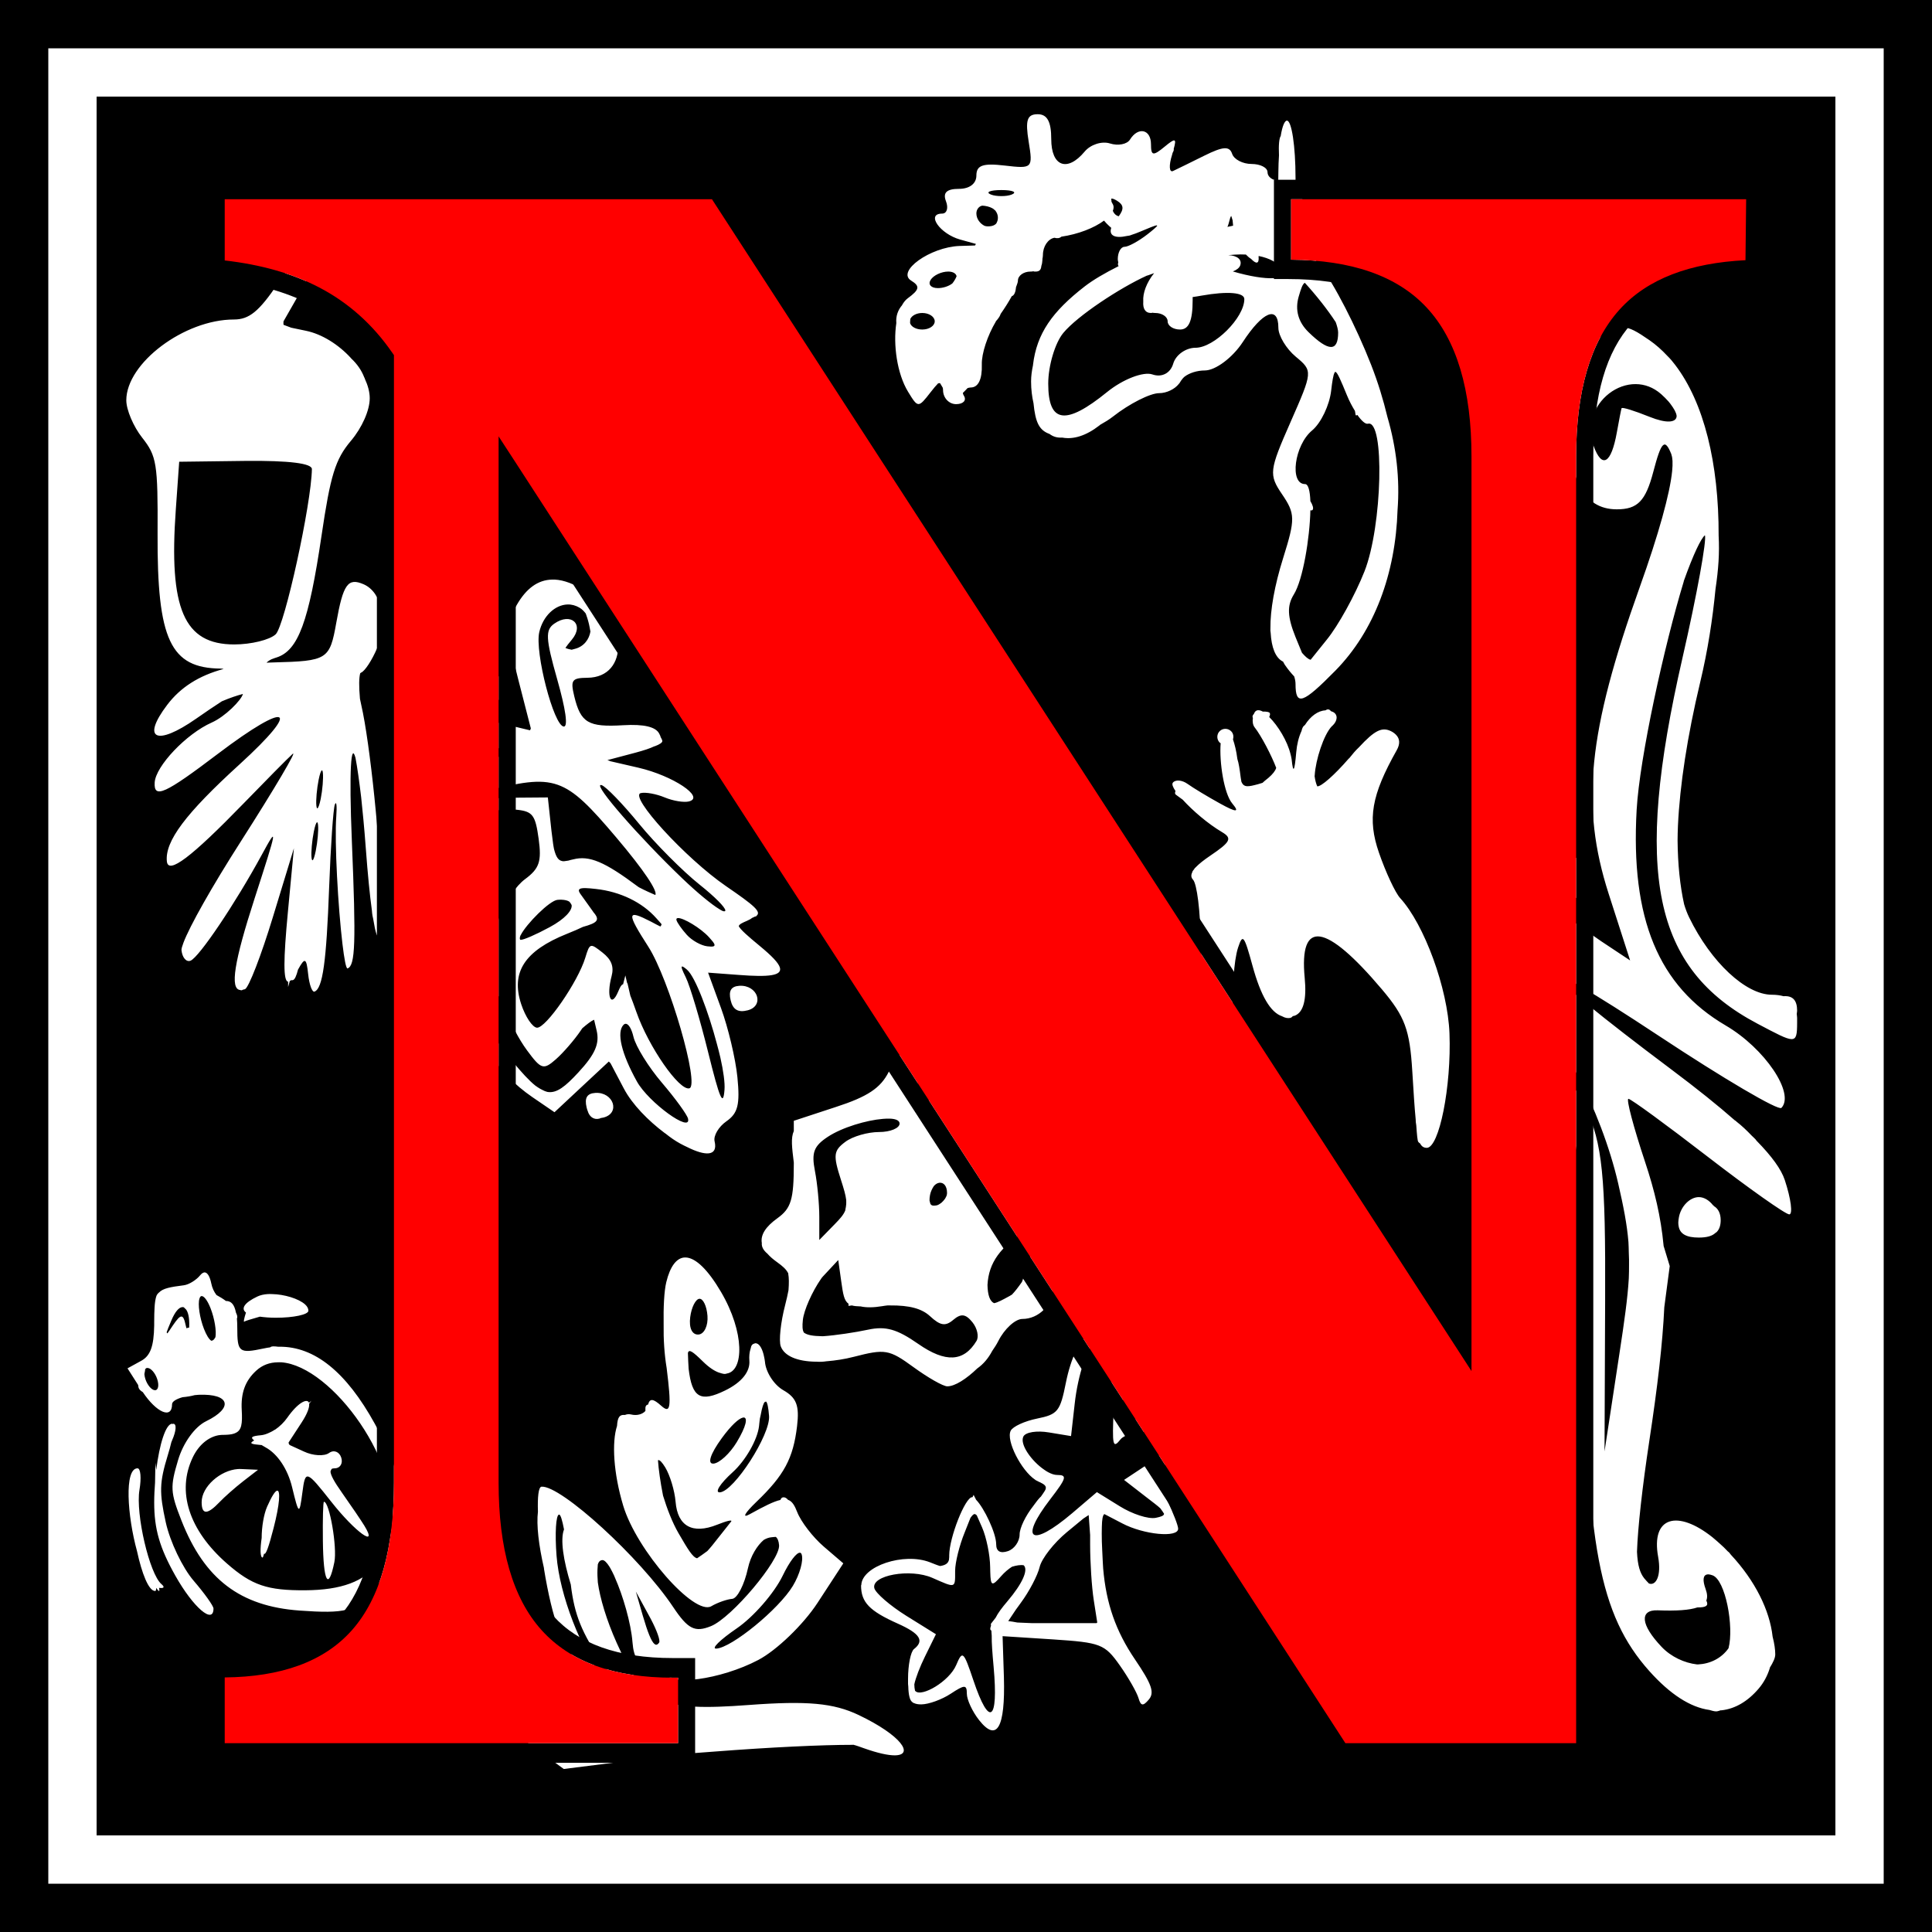 <?xml version="1.0" encoding="UTF-8" standalone="no"?>
<!-- Created with Inkscape (http://www.inkscape.org/) -->
<svg
   xmlns:dc="http://purl.org/dc/elements/1.1/"
   xmlns:cc="http://creativecommons.org/ns#"
   xmlns:rdf="http://www.w3.org/1999/02/22-rdf-syntax-ns#"
   xmlns:svg="http://www.w3.org/2000/svg"
   xmlns="http://www.w3.org/2000/svg"
   xmlns:sodipodi="http://sodipodi.sourceforge.net/DTD/sodipodi-0.dtd"
   xmlns:inkscape="http://www.inkscape.org/namespaces/inkscape"
   width="500"
   height="500"
   id="svg2"
   sodipodi:version="0.32"
   inkscape:version="0.46"
   sodipodi:docname="inicialN.svg"
   inkscape:output_extension="org.inkscape.output.svg.inkscape"
   version="1.0">
  <defs
     id="defs4">
    <inkscape:perspective
       sodipodi:type="inkscape:persp3d"
       inkscape:vp_x="0 : 526.18109 : 1"
       inkscape:vp_y="0 : 1000 : 0"
       inkscape:vp_z="744.09448 : 526.18109 : 1"
       inkscape:persp3d-origin="372.04724 : 350.78739 : 1"
       id="perspective10" />
    <inkscape:perspective
       id="perspective2394"
       inkscape:persp3d-origin="372.04724 : 350.78739 : 1"
       inkscape:vp_z="744.09448 : 526.18109 : 1"
       inkscape:vp_y="0 : 1000 : 0"
       inkscape:vp_x="0 : 526.18109 : 1"
       sodipodi:type="inkscape:persp3d" />
    <inkscape:perspective
       id="perspective2407"
       inkscape:persp3d-origin="372.04724 : 350.78739 : 1"
       inkscape:vp_z="744.09448 : 526.18109 : 1"
       inkscape:vp_y="0 : 1000 : 0"
       inkscape:vp_x="0 : 526.18109 : 1"
       sodipodi:type="inkscape:persp3d" />
    <inkscape:perspective
       id="perspective2399"
       inkscape:persp3d-origin="372.04724 : 350.78739 : 1"
       inkscape:vp_z="744.09448 : 526.18109 : 1"
       inkscape:vp_y="0 : 1000 : 0"
       inkscape:vp_x="0 : 526.18109 : 1"
       sodipodi:type="inkscape:persp3d" />
    <inkscape:perspective
       id="perspective2412"
       inkscape:persp3d-origin="372.04724 : 350.78739 : 1"
       inkscape:vp_z="744.09448 : 526.18109 : 1"
       inkscape:vp_y="0 : 1000 : 0"
       inkscape:vp_x="0 : 526.18109 : 1"
       sodipodi:type="inkscape:persp3d" />
    <inkscape:perspective
       id="perspective2425"
       inkscape:persp3d-origin="372.04724 : 350.78739 : 1"
       inkscape:vp_z="744.09448 : 526.18109 : 1"
       inkscape:vp_y="0 : 1000 : 0"
       inkscape:vp_x="0 : 526.18109 : 1"
       sodipodi:type="inkscape:persp3d" />
    <inkscape:perspective
       id="perspective2474"
       inkscape:persp3d-origin="372.04724 : 350.78739 : 1"
       inkscape:vp_z="744.09448 : 526.18109 : 1"
       inkscape:vp_y="0 : 1000 : 0"
       inkscape:vp_x="0 : 526.18109 : 1"
       sodipodi:type="inkscape:persp3d" />
  </defs>
  <sodipodi:namedview
     id="base"
     pagecolor="#ffffff"
     bordercolor="#666666"
     borderopacity="1.0"
     gridtolerance="10000"
     guidetolerance="10"
     objecttolerance="10"
     inkscape:pageopacity="0.0"
     inkscape:pageshadow="2"
     inkscape:zoom="1.074"
     inkscape:cx="250"
     inkscape:cy="250"
     inkscape:document-units="px"
     inkscape:current-layer="layer1"
     showgrid="false"
     inkscape:window-width="1024"
     inkscape:window-height="742"
     inkscape:window-x="0"
     inkscape:window-y="0" />
  <g
     inkscape:label="Layer 1"
     inkscape:groupmode="layer"
     id="layer1"
     transform="translate(-27.883,-101.461)">
    <path
       style="fill:#000000;fill-opacity:1;fill-rule:evenodd;stroke:none;stroke-width:1;stroke-linecap:round;stroke-linejoin:round;stroke-miterlimit:4;stroke-dasharray:none;stroke-dashoffset:0;stroke-opacity:1"
       d="M 27.883,101.461 L 27.883,601.461 L 527.883,601.461 L 527.883,101.461 L 27.883,101.461 z M 40.383,113.961 L 515.383,113.961 L 515.383,588.961 L 40.383,588.961 L 40.383,113.961 z M 52.883,126.461 L 52.883,576.461 L 502.883,576.461 L 502.883,126.461 L 52.883,126.461 z M 296.445,131.023 C 298.911,131.023 299.945,132.946 299.945,137.461 C 299.945,144.533 304.084,146.099 308.601,140.68 C 310.105,138.876 313.022,137.919 315.133,138.586 C 317.234,139.25 319.559,138.813 320.32,137.586 C 322.439,134.173 325.758,134.906 325.758,138.805 C 325.758,141.788 326.283,141.908 329.32,139.398 C 332.023,137.165 332.435,137.191 331.633,140.023 C 331.724,140.218 331.614,140.55 331.351,141.023 C 331.292,141.213 331.293,141.285 331.226,141.492 C 330.339,144.274 330.464,146.183 331.476,145.711 C 332.488,145.239 336.113,143.458 339.57,141.742 C 344.423,139.333 346.072,139.225 346.758,141.273 C 347.246,142.733 349.52,143.898 351.789,143.898 C 354.058,143.898 355.914,144.845 355.914,146.023 C 355.914,147.194 357.157,148.166 358.695,148.18 C 358.701,147.432 358.726,146.752 358.726,145.898 C 358.726,144.405 358.806,143.021 358.883,141.68 C 358.759,138.963 358.927,137.218 359.351,136.617 C 359.356,136.591 359.347,136.549 359.351,136.523 C 359.751,134.126 360.338,132.68 360.945,132.68 C 362.159,132.68 363.164,139.286 363.164,147.461 C 363.164,148.817 363.2,150.019 363.226,151.18 C 363.718,151.664 364.235,152.186 364.726,152.742 C 365.267,153.355 365.819,153.942 366.32,154.617 L 368.289,157.211 L 369.883,157.273 L 368.539,157.617 L 371.101,161.023 L 365.789,161.023 C 365.288,161.023 364.793,161.036 364.32,161.055 C 365.234,164.34 366.821,166.892 369.508,170.242 C 373,174.597 378.939,186.167 382.726,195.867 C 384.491,200.385 385.864,204.859 386.945,209.367 C 389.28,217.366 390.178,225.465 389.57,233.43 C 389.051,249.939 383.569,264.769 373.445,275.055 C 364.999,283.635 363.164,284.232 363.164,278.461 C 363.164,277.837 363.024,277.159 362.82,276.523 C 362.065,275.714 361.248,274.754 360.383,273.492 C 360.193,273.215 360.088,272.919 359.914,272.648 C 359.904,272.633 359.861,272.664 359.851,272.648 C 357.976,271.69 356.936,269.022 356.726,265.211 C 356.658,264.85 356.628,264.437 356.664,264.211 C 356.669,264.179 356.657,264.147 356.664,264.117 C 356.608,259.358 357.727,253.006 359.976,245.836 C 363.131,235.779 363.09,234.395 359.695,229.398 C 356.213,224.273 356.356,223.232 361.851,210.742 C 367.644,197.577 367.665,197.465 363.226,193.773 C 360.766,191.727 358.726,188.341 358.726,186.305 C 358.726,180.399 354.701,182.037 349.508,189.992 C 346.869,194.034 342.439,197.336 339.695,197.336 C 337.701,197.336 335.645,197.99 334.383,198.992 C 334.126,199.196 333.973,199.422 333.789,199.648 C 333.639,199.854 333.453,200.055 333.351,200.273 C 333.258,200.476 333.109,200.645 332.945,200.836 C 331.921,202.149 329.828,203.211 327.851,203.211 C 325.565,203.211 320.174,205.925 315.914,209.273 C 314.9,210.07 313.76,210.746 312.601,211.398 C 312.527,211.44 312.457,211.545 312.383,211.586 C 308.943,214.254 305.658,215.244 302.82,214.711 C 302.776,214.714 302.707,214.709 302.664,214.711 C 301.386,214.778 300.369,214.429 299.508,213.773 C 296.814,212.801 295.848,210.787 295.351,205.805 C 294.975,204.151 294.726,202.268 294.726,200.18 C 294.726,198.75 294.924,197.373 295.226,195.961 C 295.232,195.934 295.22,195.895 295.226,195.867 C 296.193,187.793 300.183,182.115 308.601,175.586 C 310.777,173.898 313.854,172.106 317.383,170.336 C 317.198,170.114 317.141,169.804 317.289,169.398 C 317.298,169.375 317.279,169.36 317.289,169.336 C 317.228,169.092 317.164,168.802 317.164,168.523 C 317.164,166.755 317.956,165.336 318.914,165.336 C 319.871,165.336 322.522,163.904 324.82,162.117 C 326.273,160.988 327.127,160.226 327.383,159.898 C 327.325,159.845 327.263,159.816 327.195,159.773 C 326.67,159.877 325.36,160.391 323.07,161.367 C 322.221,161.729 321.453,162.019 320.726,162.242 C 320.349,162.411 319.936,162.5 319.57,162.523 C 316.427,163.231 314.799,162.413 315.476,160.43 C 315.295,160.273 315.139,160.136 314.945,159.961 C 314.461,159.525 314.018,159.058 313.601,158.555 C 311.067,160.445 306.919,162.08 302.57,162.711 C 302.109,163.123 301.508,163.207 300.758,162.992 C 299.102,163.307 297.789,165.22 297.789,167.461 C 297.789,167.811 297.723,168.136 297.664,168.461 C 297.663,168.531 297.667,168.612 297.664,168.68 C 297.637,169.297 297.547,169.822 297.383,170.273 C 297.307,171.335 296.821,171.742 295.914,171.742 C 295.853,171.742 295.755,171.75 295.695,171.742 C 295.647,171.745 295.62,171.742 295.57,171.742 C 295.503,171.742 295.423,171.693 295.351,171.68 C 295.331,171.676 295.309,171.684 295.289,171.68 C 295.268,171.675 295.247,171.685 295.226,171.68 C 295.015,171.736 294.794,171.742 294.57,171.742 C 292.794,171.742 291.32,172.795 291.32,174.086 C 291.32,174.409 291.156,174.935 290.914,175.555 C 290.905,175.578 290.861,175.625 290.851,175.648 C 290.724,177.06 290.381,177.913 289.726,178.117 C 288.947,179.549 287.925,181.165 286.82,182.742 C 286.814,182.761 286.827,182.786 286.82,182.805 C 286.583,183.468 286.107,184.062 285.601,184.617 C 285.59,184.63 285.613,184.667 285.601,184.68 C 283.464,188.267 281.891,192.94 281.976,195.805 C 282.09,199.633 281.064,201.742 279.101,201.742 C 278.786,201.742 278.537,201.836 278.289,201.898 C 277.816,202.437 277.444,202.756 277.07,203.148 C 277.086,203.388 277.183,203.628 277.351,203.898 C 278.083,205.077 277.166,206.055 275.32,206.055 C 273.474,206.055 271.945,204.423 271.945,202.43 C 271.945,202.155 271.89,202.062 271.883,201.836 C 271.616,201.406 271.369,200.917 271.164,200.617 C 271.027,200.606 270.824,200.638 270.664,200.68 C 270.636,200.687 270.63,200.733 270.601,200.742 C 270.142,201.205 269.536,201.918 268.726,202.961 C 265.534,207.072 265.464,207.072 262.883,202.836 C 260.028,198.151 259.003,190.634 259.851,185.086 C 259.683,183.27 260.287,181.646 261.383,180.398 C 261.392,180.382 261.373,180.352 261.383,180.336 C 261.787,179.639 262.279,179.045 262.82,178.648 C 265.858,176.421 266.033,175.524 263.695,174.086 C 259.822,171.703 268.573,165.416 276.195,165.117 L 280.226,164.992 C 280.314,164.862 280.394,164.718 280.445,164.586 L 276.383,163.461 C 271.13,162 267.472,156.742 271.695,156.742 C 272.941,156.742 273.377,155.291 272.695,153.523 C 271.835,151.293 272.923,150.336 276.07,150.336 C 278.803,150.336 280.57,148.977 280.57,146.898 C 280.57,144.237 282.232,143.648 287.883,144.305 C 295.086,145.142 295.231,145.047 294.101,138.117 C 293.196,132.564 293.679,131.023 296.445,131.023 z M 287.039,150.648 C 284.079,150.648 282.84,151.21 284.32,151.805 C 285.06,152.102 286.063,152.211 287.039,152.211 C 288.014,152.211 288.986,152.102 289.726,151.805 C 291.206,151.21 289.998,150.648 287.039,150.648 z M 315.476,152.867 C 315.483,153.099 315.523,153.412 315.539,153.68 C 315.616,153.847 315.683,153.99 315.82,154.211 C 316.168,154.771 316.155,155.375 315.883,156.023 C 316.21,156.814 316.766,157.278 317.414,157.43 C 318.796,155.55 318.732,154.498 316.945,153.398 C 316.212,152.947 315.702,152.792 315.476,152.867 z M 282.101,154.68 C 281.238,154.824 280.57,155.671 280.57,156.68 C 280.57,158.134 281.542,159.334 282.664,159.898 C 282.834,159.984 283.02,159.969 283.195,160.023 C 283.505,160.055 283.786,160.048 284.07,160.023 C 284.771,159.963 285.404,159.713 285.758,159.242 C 285.787,159.194 285.794,159.134 285.82,159.086 C 285.846,159.045 285.86,159.004 285.883,158.961 C 285.972,158.773 286.028,158.621 286.07,158.43 C 286.243,157.647 286.079,156.802 285.601,156.148 C 285.57,156.112 285.573,156.058 285.539,156.023 C 285.461,155.946 285.375,155.876 285.289,155.805 C 285.201,155.714 285.107,155.637 285.008,155.555 C 284.898,155.482 284.782,155.4 284.664,155.336 C 283.915,154.932 282.988,154.731 282.101,154.68 z M 346.539,157.367 C 346.358,157.406 346.172,158.089 345.82,159.43 C 345.752,159.688 345.645,159.936 345.539,160.18 C 346.042,160.07 346.525,159.961 347.008,159.867 C 346.975,159.339 346.924,158.856 346.883,158.492 C 346.77,158.139 346.636,157.64 346.539,157.367 z M 107.383,166.742 C 107.487,166.729 107.568,166.733 107.664,166.742 C 107.884,166.764 108.115,166.886 108.289,167.023 C 109.873,168.274 109.179,170.753 105.508,177.18 L 101.258,184.617 C 101.231,184.942 101.218,185.245 101.258,185.523 L 103.258,186.273 L 107.008,187.055 C 111.241,187.913 115.517,190.663 118.664,194.086 C 118.706,194.124 118.717,194.173 118.758,194.211 C 120.352,195.699 121.455,197.338 122.133,199.086 C 122.177,199.201 122.248,199.282 122.289,199.398 C 122.297,199.415 122.281,199.444 122.289,199.461 C 123.087,201.171 123.57,202.898 123.57,204.523 C 123.57,207.651 121.583,212.134 118.695,215.555 C 114.645,220.353 113.4,224.487 111.101,240.055 C 107.798,262.43 105.047,269.834 99.445,271.617 C 99.068,271.737 98.699,271.851 98.383,271.992 C 98.316,272.021 98.262,272.028 98.195,272.055 C 97.65,272.317 97.21,272.613 96.851,272.961 C 97.441,272.932 98.024,272.914 98.633,272.898 C 112.648,272.539 113.217,272.167 114.914,262.617 C 116.69,252.619 117.921,250.898 122.008,252.68 C 126.738,254.742 128.349,262.444 125.476,269.211 C 124.158,272.318 122.316,275.141 121.351,275.523 C 121.262,275.559 121.178,275.66 121.101,275.711 C 120.782,276.969 120.745,278.933 121.039,282.305 C 121.156,282.863 121.232,283.282 121.383,283.93 C 123.634,293.641 126.455,320.98 126.508,333.742 C 126.556,345.445 125.614,346.415 124.476,339.336 C 124.346,338.816 124.193,338.112 124.133,337.117 C 123.596,333.199 123.059,327.841 122.539,320.836 C 122.152,315.623 121.73,311.333 121.351,307.773 C 120.853,303.63 120.355,300.037 119.883,297.586 C 118.768,293.411 118.168,300.415 118.945,319.18 C 120.038,345.566 119.829,351.301 117.851,352.086 C 117.445,352.247 116.971,349.61 116.508,345.742 C 115.393,336.433 114.413,319.408 114.914,312.68 C 115.115,309.986 114.944,308.628 114.539,309.68 C 114.134,310.731 113.464,320.323 113.07,330.992 C 112.353,350.414 111.4,357.248 109.289,358.086 C 108.669,358.332 107.924,356.302 107.633,353.555 C 107.184,349.324 106.791,349.152 105.008,352.398 C 104.598,353.993 104.191,354.914 103.758,355.086 C 103.57,355.161 103.412,355.179 103.258,355.117 C 103.135,355.244 102.992,355.263 102.883,355.336 L 102.445,356.898 L 102.445,355.523 C 101.17,355.41 101.221,349.805 102.383,337.555 L 103.945,320.992 L 98.476,338.898 C 95.471,348.752 92.248,357.08 91.289,357.461 C 91.1,357.536 90.926,357.545 90.758,357.586 C 90.501,357.776 90.274,357.798 90.07,357.68 C 87.333,357.46 88.47,350.368 93.758,334.023 C 99.721,315.59 99.841,314.937 95.633,322.68 C 88.769,335.307 79.395,349.212 77.195,350.086 C 76.112,350.516 75.059,349.322 74.851,347.367 C 74.815,347.023 75.028,346.326 75.351,345.461 C 76.954,341.17 82.671,331.009 90.258,319.148 C 98.945,305.568 104.946,295.373 103.601,296.586 C 102.257,297.799 96.558,303.586 90.914,309.398 C 77.348,323.368 71.434,327.833 71.07,324.398 C 70.518,319.186 75.925,311.993 89.851,299.305 C 106.254,284.36 102.668,282.61 84.226,296.586 C 70.623,306.895 67.645,308.301 67.914,303.961 C 68.177,299.724 76.085,291.38 82.664,288.461 C 86.144,286.917 90.304,282.714 90.758,281.055 C 89.269,281.44 87.41,282.057 85.289,282.961 C 83.374,284.194 81.008,285.804 78.633,287.461 C 68.315,294.657 64.412,292.771 71.164,283.867 C 74.592,279.346 79.352,276.31 85.758,274.586 C 85.511,274.535 85.274,274.494 85.039,274.492 C 71.973,274.391 68.531,267.046 68.664,239.555 C 68.752,221.375 68.435,219.493 64.664,214.711 C 62.42,211.865 60.57,207.534 60.57,205.055 C 60.57,195.424 75.596,184.148 88.414,184.148 C 92.362,184.148 94.907,182.094 99.851,174.773 C 103.293,169.678 105.814,166.939 107.383,166.742 z M 348.945,167.305 C 347.942,167.313 346.866,167.388 345.758,167.492 C 348.087,167.591 349.378,168.653 348.851,170.148 C 348.624,170.794 347.916,171.332 346.945,171.711 C 355.673,174.272 361.992,174.052 359.695,170.992 C 358.488,169.385 356.404,168.268 353.633,167.711 C 353.62,167.763 353.615,167.816 353.601,167.867 C 353.79,169.849 352.938,169.783 351.726,168.523 C 351.703,168.51 351.687,168.475 351.664,168.461 C 351.239,168.209 350.777,167.814 350.32,167.336 C 349.869,167.317 349.421,167.301 348.945,167.305 z M 273.289,171.742 C 271.513,171.742 269.458,172.72 268.726,173.898 C 267.995,175.077 268.826,176.023 270.601,176.023 C 271.901,176.023 273.351,175.575 274.32,174.836 C 274.344,174.817 274.359,174.792 274.383,174.773 C 274.874,174.146 275.223,173.521 275.445,172.961 C 275.336,172.27 274.535,171.742 273.289,171.742 z M 326.57,172.148 C 326.049,172.337 325.519,172.516 325.008,172.711 C 324.886,172.765 324.788,172.748 324.664,172.805 C 317.601,176.026 306.747,183.186 303.07,187.617 C 300.924,190.204 299.164,196.143 299.164,200.742 C 299.164,211.012 303.678,211.621 314.383,202.93 C 318.511,199.578 323.814,197.56 326.133,198.367 C 328.577,199.219 330.809,198.01 331.508,195.586 C 332.17,193.286 334.783,191.461 337.289,191.461 C 342.114,191.461 349.914,183.679 349.914,178.867 C 349.914,177.132 345.572,176.779 338.883,177.961 C 338.066,178.105 337.287,178.24 336.539,178.336 C 336.537,178.626 336.539,178.863 336.539,179.18 C 336.539,184.49 335.55,186.742 333.289,186.742 C 331.513,186.742 330.07,185.796 330.07,184.617 C 330.07,183.439 328.627,182.461 326.851,182.461 C 326.607,182.461 326.379,182.437 326.164,182.398 C 326.143,182.395 326.122,182.403 326.101,182.398 C 325.983,182.428 325.882,182.461 325.758,182.461 C 324.248,182.461 323.639,181.297 323.758,179.586 C 323.751,179.524 323.762,179.462 323.758,179.398 C 323.618,177.37 324.567,174.637 326.57,172.148 z M 365.57,174.648 C 364.991,174.959 364.593,176.102 363.976,178.242 C 362.99,181.666 363.863,184.824 366.539,187.43 C 371.724,192.479 374.195,192.552 374.195,187.523 C 374.195,186.831 373.919,185.824 373.57,184.836 C 371.506,181.66 368.587,177.957 365.57,174.648 z M 266.57,182.461 C 265.12,182.461 263.88,183.114 263.476,183.992 C 263.428,184.289 263.44,184.603 263.414,184.93 C 263.423,184.969 263.402,185.047 263.414,185.086 C 263.716,186.06 265.016,186.742 266.57,186.742 C 268.346,186.742 269.789,185.796 269.789,184.617 C 269.789,183.439 268.346,182.461 266.57,182.461 z M 447.758,186.18 C 449.668,186.161 451.55,187.28 454.789,189.523 C 456.416,190.651 457.971,192.035 459.383,193.555 C 460.122,194.271 460.775,195.04 461.414,195.898 C 468.858,205.643 472.723,221.336 472.664,240.086 C 472.911,244.565 472.618,248.8 471.851,253.93 C 471.111,261.655 469.863,269.774 467.883,278.055 C 464.563,291.937 462.62,304.689 462.133,315.18 C 462.069,316.541 462.054,317.708 462.039,318.992 C 462.096,325.122 462.661,330.629 463.726,335.461 C 464.096,336.718 464.55,337.895 465.039,338.898 C 470.691,350.503 479.702,358.898 486.445,358.898 C 487.618,358.898 488.612,359.046 489.445,359.273 C 489.474,359.271 489.511,359.275 489.539,359.273 C 491.886,359.125 492.976,360.383 492.976,363.023 C 492.976,363.29 492.913,363.518 492.883,363.773 C 492.875,363.836 492.892,363.899 492.883,363.961 C 492.906,364.264 492.976,364.564 492.976,364.898 C 492.976,365.399 492.978,365.78 492.976,366.211 C 492.953,371.934 492.509,371.558 482.726,366.398 C 455.625,352.103 450.547,327.447 463.289,271.805 C 467.097,255.174 469.641,241.023 469.101,239.992 C 468.068,240.898 466.181,244.737 463.633,251.867 C 463.624,251.896 463.641,251.932 463.633,251.961 C 458.606,268.466 452.209,297.519 451.445,311.055 C 449.854,339.245 457.074,356.656 474.508,366.867 C 484.613,372.786 492.455,384.436 488.914,388.18 C 488.152,388.986 473.914,380.602 457.258,369.586 C 421.46,345.91 422.992,350.178 460.351,378.18 C 467.093,383.232 472.545,387.61 476.883,391.43 C 476.937,391.47 477.016,391.482 477.07,391.523 C 477.13,391.576 477.199,391.659 477.258,391.711 C 478.61,392.756 479.96,394.035 481.226,395.367 C 481.536,395.693 481.894,395.968 482.195,396.305 C 482.303,396.413 482.371,396.572 482.476,396.68 C 486.468,400.75 488.875,404.096 489.789,406.867 C 491.391,411.727 491.904,415.742 490.945,415.742 C 489.986,415.742 480.483,409.031 469.82,400.805 C 459.157,392.578 449.947,385.836 449.32,385.836 C 448.693,385.836 450.638,393.172 453.633,402.18 C 456.094,409.585 457.709,416.321 458.414,423.773 L 458.414,423.867 L 460.008,429.117 L 458.601,439.773 C 458.169,449.047 456.89,460.132 454.695,474.555 C 452.931,486.149 451.727,497.02 451.539,502.961 C 451.537,503.011 451.54,503.099 451.539,503.148 C 451.702,506.628 452.335,508.564 453.383,509.898 C 453.809,510.442 454.225,510.833 454.633,511.273 C 456.439,511.932 457.896,509.28 457.008,504.367 C 455.126,493.959 462.013,492.106 471.07,499.305 C 471.228,499.415 471.349,499.563 471.508,499.68 C 472.013,500.094 472.491,500.522 473.008,500.992 C 473.683,501.586 474.377,502.238 475.039,502.961 C 475.142,503.074 475.28,503.126 475.383,503.242 C 475.548,503.415 475.658,503.631 475.82,503.805 C 482.093,510.535 485.881,518.183 486.633,525.023 C 487.091,526.758 487.32,528.397 487.32,529.617 C 487.32,530.546 486.741,531.728 485.914,533.055 C 485.899,533.078 485.929,533.125 485.914,533.148 C 485.3,535.129 484.349,536.925 483.008,538.492 C 480.139,541.844 476.892,543.693 473.445,544.086 C 473.355,544.096 473.286,544.078 473.195,544.086 C 472.772,544.206 472.392,544.367 472.039,544.367 C 471.508,544.367 470.89,544.181 470.258,543.992 C 465.368,543.32 460.11,539.969 454.695,533.898 C 441.835,519.481 438.321,500.998 438.008,445.648 C 437.791,407.431 436.893,397.599 432.789,389.586 C 431.442,386.956 429.777,384.471 428.258,382.648 C 428.226,382.619 428.227,382.584 428.195,382.555 C 426.858,381.353 425.396,380.34 423.945,379.492 C 422.003,379.299 418.897,378.953 416.695,378.742 C 414.884,378.568 413.408,376.965 412.445,375.086 C 412.36,375.004 412.33,374.889 412.258,374.805 C 411.816,374.291 411.558,373.754 411.664,373.211 C 411.647,373.15 411.68,373.084 411.664,373.023 C 411.494,372.381 411.307,371.745 411.289,371.148 C 411.232,369.295 412.009,367.898 413.789,367.898 C 414.19,367.898 414.587,367.942 415.008,367.992 C 415.106,367.929 415.185,367.898 415.289,367.898 C 415.684,367.898 416.236,368.068 416.789,368.273 C 416.906,368.317 417.009,368.315 417.133,368.367 C 417.167,368.377 417.192,368.451 417.226,368.461 C 424.69,370.657 433.968,378.968 438.164,387.898 C 442.598,397.337 443.434,405.841 443.289,438.18 L 443.133,477.086 L 447.008,451.648 C 448.274,443.358 449.119,437.4 449.414,432.305 C 449.484,431.096 449.462,429.963 449.476,428.836 C 449.482,428.379 449.48,427.877 449.476,427.43 C 449.471,426.837 449.427,426.235 449.414,425.648 C 449.38,424.716 449.395,423.792 449.32,422.867 C 448.951,418.336 448.053,413.747 446.664,407.711 C 442.301,388.761 430.671,366.586 423.508,363.68 C 421.303,362.785 419.445,358.598 419.445,354.336 C 419.445,354.008 419.497,353.796 419.508,353.492 C 419.511,353.392 419.503,353.309 419.508,353.211 C 419.413,352.732 419.361,352.342 419.508,352.086 C 419.85,348.945 420.987,347.509 422.539,348.523 C 424.223,349.624 423.564,346.465 421.101,341.43 C 414.285,327.492 415.661,324.961 425.789,332.93 C 430.846,336.909 438.274,342.372 442.32,345.086 L 449.758,350.023 L 444.195,332.742 C 436.901,310.019 438.839,290.899 452.226,253.461 C 457.182,239.604 460.059,229.165 460.633,223.367 C 460.728,222.401 460.762,221.538 460.726,220.836 C 460.725,220.807 460.728,220.771 460.726,220.742 C 460.686,220.092 460.605,219.552 460.445,219.148 C 460.433,219.118 460.457,219.084 460.445,219.055 C 458.731,214.77 457.834,215.635 455.758,223.555 C 453.773,231.125 451.687,233.273 446.32,233.273 C 437.547,233.273 433.57,225.338 433.57,208.023 C 433.57,196.83 434.838,193.654 440.664,189.617 C 443.93,187.355 445.847,186.198 447.758,186.18 z M 373.414,197.711 C 373.341,197.739 373.299,197.853 373.226,197.992 C 372.937,198.55 372.668,200.093 372.383,202.586 C 371.958,206.285 369.782,210.923 367.445,212.867 C 362.87,216.673 361.54,226.742 365.633,226.742 C 366.478,226.742 366.9,228.503 367.008,231.148 C 367.62,232.182 367.896,233.036 367.57,233.43 C 367.456,233.568 367.237,233.579 367.008,233.523 C 366.849,240.721 365.084,251.521 362.726,255.305 C 360.926,258.194 361.05,261.077 363.164,266.336 L 364.82,270.367 C 364.841,270.391 364.862,270.437 364.883,270.461 C 365.744,271.431 366.418,272.051 367.07,272.211 L 371.289,266.961 C 374.2,263.385 378.573,255.5 381.008,249.336 C 385.635,237.619 386.297,209.969 381.914,211.117 C 381.257,211.289 380.247,210.38 379.164,208.836 C 378.89,209.071 378.672,209.016 378.664,208.555 C 378.661,208.399 378.563,208.021 378.539,207.805 C 377.822,206.639 377.111,205.318 376.476,203.773 C 374.868,199.856 374.017,197.863 373.508,197.711 C 373.476,197.701 373.438,197.701 373.414,197.711 z M 451.226,200.867 C 446.271,200.823 441.503,204.493 440.039,209.523 C 439.931,209.894 439.828,210.265 439.758,210.648 C 439.726,210.801 439.692,210.962 439.664,211.117 C 439.655,211.178 439.672,211.244 439.664,211.305 C 439.603,211.795 439.598,212.298 439.601,212.805 C 439.611,214.108 439.792,215.468 440.289,216.836 C 442.476,222.863 444.865,221.497 446.32,213.367 C 446.862,210.337 447.42,207.488 447.539,207.117 C 447.658,206.747 450.899,207.772 454.789,209.336 C 459.157,211.092 461.631,210.839 461.789,209.242 C 461.786,209.176 461.797,209.124 461.789,209.055 C 461.685,208.221 461.121,207.238 460.195,205.992 C 460.093,205.855 459.932,205.665 459.82,205.523 C 459.771,205.468 459.715,205.392 459.664,205.336 C 459.136,204.756 458.526,204.108 457.789,203.461 C 455.751,201.673 453.479,200.887 451.226,200.867 z M 91.445,220.742 L 74.258,220.961 L 73.383,233.305 C 71.534,259.051 75.488,268.242 88.508,268.242 C 92.857,268.242 97.687,267.063 99.226,265.617 C 101.553,263.433 108.458,231.904 108.601,222.867 C 108.625,221.378 102.75,220.634 91.445,220.742 z M 170.726,251.461 C 170.969,251.455 171.229,251.448 171.476,251.461 C 173.856,251.586 176.475,252.581 179.351,254.43 C 190.436,261.552 190.811,276.773 179.914,276.867 C 175.844,276.903 175.492,277.484 176.508,281.68 C 178.167,288.536 180.13,289.689 189.164,289.148 C 194.561,288.825 197.696,289.569 198.539,291.43 C 198.643,291.659 198.763,291.851 198.82,292.055 C 198.849,292.099 198.825,292.166 198.851,292.211 C 199.035,292.521 199.205,292.826 199.289,293.18 C 199.388,293.598 198.622,294.111 197.351,294.586 C 197.333,294.595 197.308,294.577 197.289,294.586 C 197.252,294.6 197.233,294.604 197.195,294.617 C 196.161,295.121 194.599,295.646 192.383,296.242 L 185.07,298.18 C 185.231,298.236 185.379,298.275 185.57,298.336 L 185.82,298.461 L 193.133,300.148 C 202.048,302.222 210.403,307.781 206.195,308.867 C 204.902,309.201 202.078,308.74 199.914,307.836 C 197.75,306.932 194.973,306.421 193.726,306.711 C 190.534,307.454 205.329,323.628 215.789,330.805 C 223.024,335.768 225.073,337.45 223.601,338.523 C 223.6,338.537 223.607,338.575 223.601,338.586 C 223.562,338.655 223.444,338.674 223.289,338.648 C 223.072,338.769 222.801,338.911 222.508,339.023 C 222.213,339.277 221.79,339.517 221.195,339.773 C 219.981,340.297 219.221,340.629 219.07,341.148 C 219.076,341.16 219.095,341.199 219.101,341.211 C 219.623,342.124 221.285,343.614 224.508,346.273 C 227.59,348.817 229.392,350.66 229.726,351.898 C 230.284,353.963 226.872,354.374 219.101,353.773 L 211.133,353.18 L 214.476,362.336 C 216.318,367.371 218.248,375.44 218.726,380.273 C 219.424,387.319 218.851,389.579 215.883,391.648 C 213.846,393.068 212.482,395.404 212.82,396.836 C 213.755,400.794 210.352,400.645 205.758,398.336 C 205.202,398.057 204.591,397.801 204.008,397.461 C 203.985,397.448 203.968,397.442 203.945,397.43 C 202.686,396.739 201.39,395.859 200.133,394.836 C 200.036,394.765 199.947,394.721 199.851,394.648 C 195.632,391.473 191.487,387.281 189.32,383.148 L 185.914,376.68 C 185.746,376.505 185.597,376.297 185.445,376.18 L 178.476,382.68 L 171.383,389.305 L 165.664,385.398 C 156.411,379.052 150.881,370.015 151.57,362.273 C 151.888,358.702 153.027,354.538 154.133,353.055 C 155.238,351.571 155.905,349.191 155.57,347.773 C 154.475,343.138 159.161,332.397 163.758,328.992 C 167.477,326.237 168.084,324.409 167.289,318.586 C 166.444,312.402 165.747,311.469 161.664,311.023 C 156.648,310.476 150.536,312.369 147.976,314.836 C 147.332,315.707 147.043,316.674 147.164,317.773 C 147.198,318.081 147.247,318.289 147.289,318.523 C 147.59,318.274 148.027,317.738 148.633,316.93 C 150.366,314.617 151.31,314.451 153.633,316.148 C 157.351,318.865 155.084,322.855 149.976,322.586 C 144.753,322.31 142.45,318.201 144.976,313.586 C 147.451,309.066 150.606,307.986 161.695,307.898 L 169.664,307.836 L 170.601,316.492 C 170.755,317.85 170.903,318.977 171.039,319.93 C 171.128,320.353 171.169,320.829 171.258,321.18 C 171.791,323.293 172.389,324.13 173.383,324.305 C 173.423,324.307 173.466,324.333 173.508,324.336 C 173.643,324.352 173.794,324.342 173.945,324.336 C 174.073,324.322 174.242,324.296 174.383,324.273 C 174.558,324.248 174.81,324.223 175.008,324.18 C 175.172,324.145 175.358,324.067 175.539,324.023 C 175.774,323.967 175.96,323.936 176.226,323.867 C 180.392,322.792 184.356,324.471 192.914,330.867 C 193.039,330.933 193.103,331.022 193.226,331.086 C 194.878,331.949 196.301,332.575 197.476,333.086 C 198.143,332.116 194.607,326.74 187.414,318.242 C 173.983,302.375 171.618,301.586 153.258,306.305 C 146.445,308.056 143.173,308.002 140.976,306.242 C 138.397,304.176 137.394,302.841 138.476,301.773 C 138.482,301.752 138.531,301.731 138.539,301.711 C 138.56,301.692 138.548,301.668 138.57,301.648 C 138.875,301.042 140.178,300.59 142.851,299.93 C 143.408,299.792 144.287,299.662 145.101,299.523 C 145.389,299.464 145.67,299.397 145.976,299.336 C 147.158,299.102 148.407,298.875 149.883,298.617 C 162.181,296.466 162.42,296.327 156.82,295.055 C 146.696,292.755 132.281,287.782 131.976,286.492 C 131.815,285.808 132.001,284.729 132.414,284.055 C 132.827,283.381 140.396,284.556 149.258,286.68 L 165.039,290.461 C 165.117,290.366 165.211,290.16 165.258,289.961 L 161.945,277.055 C 158.851,264.935 158.788,262.984 161.601,258.055 C 164.062,253.743 167.088,251.548 170.726,251.461 z M 174.726,257.898 C 171.526,258.018 168.42,260.833 167.445,265.055 C 166.243,270.259 171.192,289.321 173.789,289.492 C 174.949,289.569 174.276,284.986 172.07,277.211 C 169.069,266.637 169,264.496 171.32,262.867 C 175.646,259.831 179.194,263.028 175.883,266.992 C 175.047,267.992 174.524,268.657 174.226,269.117 C 174.257,269.13 174.258,269.167 174.289,269.18 C 174.829,269.406 175.375,269.534 175.883,269.617 C 175.898,269.62 175.898,269.584 175.914,269.586 C 176.204,269.515 176.364,269.461 176.726,269.367 C 178.99,268.783 180.385,266.906 180.695,264.836 C 180.698,264.82 180.662,264.821 180.664,264.805 C 180.564,264.281 180.473,263.671 180.32,263.023 C 180.046,261.862 179.751,260.991 179.476,260.242 C 179.043,259.68 178.551,259.139 177.883,258.742 C 176.871,258.141 175.793,257.859 174.726,257.898 z M 154.32,275.492 C 156.053,275.381 157.414,276.576 158.101,278.023 C 158.109,278.04 158.125,278.069 158.133,278.086 C 158.144,278.1 158.122,278.134 158.133,278.148 C 158.322,278.4 158.466,278.635 158.539,278.898 C 158.594,279.096 158.597,279.297 158.57,279.492 C 158.752,280.931 158.189,282.309 156.633,282.711 C 155.972,282.881 155.238,282.675 154.539,282.18 C 154.22,282.132 153.906,281.997 153.633,281.836 C 153.469,281.74 153.303,281.654 153.164,281.523 C 152.839,281.261 152.585,280.985 152.476,280.523 C 152.461,280.458 152.427,280.372 152.414,280.305 C 152.378,280.117 152.369,279.909 152.351,279.711 C 152.327,279.449 152.314,279.163 152.32,278.898 C 151.472,276.446 151.967,275.643 154.32,275.492 z M 371.633,285.055 C 371.869,285.077 372.075,285.205 372.258,285.43 C 372.294,285.442 372.315,285.51 372.351,285.523 C 372.526,285.589 372.742,285.65 372.914,285.742 C 374.165,286.417 374.084,287.992 372.726,289.273 C 372.681,289.316 372.615,289.352 372.57,289.398 C 370.439,291.597 368.369,298.13 368.133,302.055 C 368.126,302.16 368.105,302.235 368.101,302.336 C 368.25,303.411 368.493,304.33 368.789,304.961 C 369.777,305.091 373.222,302.061 376.914,297.805 C 376.975,297.734 377.04,297.719 377.101,297.648 C 377.898,296.63 378.732,295.643 379.57,294.867 C 383.63,290.475 385.522,289.554 387.851,290.68 C 388.402,290.946 388.824,291.272 389.164,291.617 C 390.185,292.652 390.264,293.996 389.351,295.617 C 382.809,307.236 381.726,313.384 384.758,322.148 C 386.523,327.253 388.995,332.525 390.226,333.867 C 396.502,340.704 402.564,357.286 403.008,368.898 C 403.531,382.616 400.344,398.629 397.101,398.523 C 396.398,398.501 395.833,398.224 395.414,397.398 C 395.253,397.316 395.098,397.154 394.945,396.992 C 394.717,396.751 394.582,395.077 394.414,392.711 C 394.385,392.46 394.318,392.109 394.289,391.836 C 394.277,391.635 394.269,391.328 394.258,391.117 C 393.972,388.213 393.723,384.326 393.383,378.711 C 392.73,367.932 391.471,364.544 385.539,357.523 C 370.98,340.293 364.07,339.266 365.539,354.555 C 366.074,360.125 365.232,363.396 363.008,364.305 C 362.839,364.374 362.642,364.378 362.476,364.43 C 362.251,364.678 362.044,364.847 361.789,364.898 C 361.149,365.028 360.465,364.894 359.789,364.523 C 359.744,364.499 359.708,364.487 359.664,364.461 C 356.691,363.473 354.168,359.203 352.039,351.43 C 349.861,343.479 349.51,343.026 348.289,346.711 C 347.736,348.381 347.316,351.371 347.164,354.117 C 347.14,354.571 347.145,355.02 347.101,355.461 C 347.094,355.884 347.092,356.317 347.101,356.711 C 347.181,359.977 346.654,363.198 345.945,363.867 C 344.591,365.146 343.19,364.389 341.976,362.273 C 341.96,362.259 341.96,362.227 341.945,362.211 C 341.876,362.088 341.826,361.968 341.758,361.836 C 341.72,361.749 341.679,361.727 341.633,361.617 C 341.625,361.602 341.609,361.571 341.601,361.555 C 339.932,358.095 338.657,351.941 338.601,344.961 C 338.541,337.337 337.65,330.196 336.633,329.117 C 336.088,328.54 336.086,327.893 336.476,327.117 C 336.488,327.094 336.464,327.047 336.476,327.023 C 336.568,326.836 336.751,326.629 336.914,326.43 C 336.964,326.365 336.983,326.277 337.039,326.211 C 337.142,326.099 337.288,325.953 337.414,325.836 C 338.218,325.007 339.411,324.052 341.07,322.93 C 346.366,319.349 346.85,318.412 344.133,316.805 C 340.488,314.649 336.526,311.237 333.976,308.43 C 333.618,308.17 332.334,307.213 332.226,307.148 C 331.926,306.969 331.923,306.615 332.101,306.18 C 331.413,305.153 331.119,304.41 331.414,304.023 C 332.054,303.182 333.787,303.299 335.226,304.336 C 336.666,305.372 340.461,307.663 343.664,309.43 C 347.892,311.762 348.763,311.75 346.789,309.398 C 344.639,306.836 343.404,298.623 343.789,293.805 C 343.697,293.735 343.59,293.704 343.508,293.617 C 342.711,292.773 342.732,291.44 343.57,290.648 C 344.409,289.857 345.742,289.898 346.539,290.742 C 347.079,291.315 347.192,292.102 346.976,292.805 C 347.442,294.158 347.854,295.857 348.101,297.805 C 348.12,297.854 348.115,297.908 348.133,297.961 C 348.463,298.938 348.701,300.457 348.976,302.68 C 349.031,303.121 349.107,303.41 349.164,303.805 C 349.817,305.315 350.908,305.096 353.508,304.398 C 353.919,304.288 354.237,304.172 354.633,304.055 C 354.866,303.861 354.979,303.705 355.258,303.492 C 356.577,302.482 357.452,301.602 357.914,300.773 C 358.027,300.571 358.102,300.38 358.164,300.18 C 357.015,297.114 354.329,291.908 352.57,289.68 C 352.118,289.107 351.974,288.153 352.133,287.211 C 352.135,287.197 352.068,287.163 352.07,287.148 C 351.972,286.79 352.111,286.507 352.383,286.242 C 352.427,286.138 352.486,285.997 352.539,285.898 C 352.963,285.105 353.758,285.105 354.695,285.617 C 355.517,285.594 356.212,285.683 356.445,285.93 C 356.645,286.142 356.582,286.574 356.351,287.023 C 358.61,289.246 361.058,293.225 361.883,296.68 C 361.964,297.021 362.054,297.32 362.101,297.648 C 362.119,297.774 362.151,297.9 362.164,298.023 C 362.543,301.706 362.914,301.225 363.351,296.117 C 363.524,294.107 363.983,292.223 364.726,290.617 C 364.874,289.845 365.186,289.329 365.57,289.117 C 365.588,289.107 365.583,289.094 365.601,289.086 C 367.041,286.807 368.977,285.391 370.883,285.305 C 371.147,285.129 371.396,285.032 371.633,285.055 z M 111.164,300.836 C 110.941,300.935 110.644,301.79 110.351,303.242 C 109.884,305.566 109.613,308.562 109.758,309.93 C 109.812,310.443 109.905,310.708 110.039,310.648 C 110.262,310.549 110.59,309.663 110.883,308.211 C 111.35,305.887 111.59,302.86 111.445,301.492 C 111.391,300.979 111.298,300.776 111.164,300.836 z M 183.351,304.617 C 181.598,304.676 193.201,318.009 204.476,328.805 C 208.319,332.483 212.028,335.536 214.039,336.742 C 214.226,336.855 214.352,336.944 214.508,337.023 C 214.641,337.099 214.755,337.143 214.883,337.211 C 215.114,337.303 215.301,337.334 215.414,337.305 C 215.527,337.276 215.603,337.2 215.601,337.086 C 215.593,336.29 212.897,333.559 209.008,330.461 C 204.562,326.92 197.472,319.794 193.258,314.648 C 189.043,309.503 184.693,304.996 183.57,304.648 C 183.485,304.622 183.408,304.615 183.351,304.617 z M 109.914,314.273 C 109.691,314.373 109.394,315.227 109.101,316.68 C 108.634,319.004 108.363,322.031 108.508,323.398 C 108.562,323.911 108.655,324.146 108.789,324.086 C 109.012,323.987 109.309,323.101 109.601,321.648 C 110.069,319.325 110.34,316.329 110.195,314.961 C 110.141,314.448 110.048,314.214 109.914,314.273 z M 433.57,323.023 C 433.765,323.023 434.011,323.057 434.195,323.117 C 439.558,323.612 441.209,330.358 436.414,333.492 C 432.582,335.996 427.914,332.589 427.914,327.305 C 427.914,325.072 430.176,323.325 433.039,323.117 C 433.223,323.057 433.376,323.023 433.57,323.023 z M 178.883,331.305 C 177.527,331.383 177.41,331.87 178.133,332.867 C 178.905,333.932 180.315,335.917 181.289,337.273 C 181.367,337.382 181.414,337.451 181.476,337.555 C 183.254,339.59 182.472,340.304 178.758,341.336 C 177.69,341.86 176.302,342.452 174.57,343.148 C 163.64,347.544 160.054,353.088 162.758,361.305 C 163.85,364.625 165.697,367.358 166.851,367.43 C 169.16,367.574 177.455,355.561 179.351,349.336 C 180.522,345.494 180.617,345.477 183.82,347.992 C 186.132,349.807 186.82,351.622 186.164,354.086 C 184.754,359.378 186.038,362.424 187.851,358.117 C 188.329,356.982 188.683,356.304 189.07,356.211 L 189.133,356.211 L 189.726,353.898 L 190.164,355.805 C 190.215,355.86 190.282,355.976 190.32,356.117 L 190.383,356.398 L 191.008,359.117 C 191.441,360.204 191.921,361.479 192.57,363.336 C 195.727,372.366 203.669,383.793 206.289,383.117 C 209.044,382.406 201.05,354.848 195.664,346.461 C 189.979,337.609 190.074,336.749 196.32,339.961 C 197.505,340.57 198.274,341.02 198.789,341.242 C 198.835,341.202 198.883,341.136 198.914,341.086 C 199.001,340.943 199.075,340.807 199.101,340.648 C 198.812,340.278 198.381,339.821 197.758,339.117 C 194.088,334.968 188.397,332.211 182.101,331.523 C 181.049,331.408 180.194,331.317 179.539,331.305 C 179.293,331.3 179.076,331.293 178.883,331.305 z M 173.195,334.305 C 172.889,334.294 172.555,334.313 172.195,334.336 C 170.149,334.464 164.062,340.637 162.664,343.43 C 162.642,343.484 162.588,343.535 162.57,343.586 C 162.501,343.738 162.481,343.865 162.445,343.992 C 162.437,344.039 162.417,344.137 162.414,344.18 C 162.404,344.305 162.41,344.437 162.445,344.523 C 162.48,344.61 162.521,344.661 162.601,344.711 C 162.614,344.715 162.648,344.678 162.664,344.68 C 163.308,344.745 166.555,343.355 170.164,341.398 C 174.077,339.277 176.043,337.056 175.82,335.68 C 175.728,335.527 175.672,335.41 175.57,335.242 C 175.475,335.085 175.329,334.942 175.226,334.805 C 174.789,334.524 174.113,334.336 173.195,334.305 z M 203.351,339.055 C 203.032,339.07 202.866,339.218 202.945,339.555 C 203.098,340.201 204.309,341.93 205.633,343.398 C 206.956,344.867 209.345,346.187 210.945,346.367 C 212.393,346.53 212.989,346.438 212.758,345.805 C 212.619,345.425 212.13,344.849 211.414,344.055 C 209.213,341.613 204.735,338.99 203.351,339.055 z M 204.414,351.586 C 204.093,351.613 204.412,352.477 205.351,354.367 C 206.448,356.575 209.042,365.283 211.133,373.711 C 214.187,386.025 215.036,387.949 215.383,383.492 C 215.524,381.679 215.095,378.649 214.32,375.18 C 214.062,374.023 213.737,372.846 213.414,371.617 C 211.257,363.428 207.84,354.284 205.695,352.43 C 205.034,351.858 204.606,351.57 204.414,351.586 z M 219.226,356.586 C 221.572,356.435 223.264,357.726 223.758,359.211 C 224.251,360.696 223.589,362.36 221.383,362.93 C 218.919,363.566 217.553,362.78 216.976,360.336 C 216.399,357.892 217.067,356.725 219.226,356.586 z M 155.851,358.93 C 155.172,359.052 154.644,359.898 154.601,361.586 C 154.447,367.723 155.299,369.863 160.508,376.148 C 162.924,379.065 164.816,381.13 166.445,382.43 C 166.86,382.711 167.281,383.025 167.633,383.211 C 168.1,383.458 168.497,383.666 168.883,383.836 C 169.011,383.893 169.136,383.914 169.258,383.961 C 169.358,383.985 169.471,384.038 169.57,384.055 C 171.96,384.45 174.169,382.672 177.57,378.992 C 181.927,374.278 183.093,371.555 182.289,368.148 L 181.633,365.367 C 180.936,365.645 179.835,366.487 178.57,367.586 L 178.195,368.148 C 176.519,370.623 173.593,373.987 171.695,375.648 C 168.532,378.418 167.91,378.214 164.289,373.305 C 162.116,370.359 159.869,366.033 159.32,363.711 C 158.568,360.525 156.983,358.725 155.851,358.93 z M 189.945,366.43 C 189.714,366.384 189.468,366.466 189.258,366.68 C 187.39,368.582 188.694,374.12 192.726,381.367 C 195.736,386.775 206.864,394.85 205.945,390.961 C 205.703,389.935 202.666,385.743 199.195,381.68 C 195.724,377.616 192.411,372.275 191.82,369.773 C 191.36,367.825 190.638,366.566 189.945,366.43 z M 272.976,367.336 C 273.389,367.304 273.812,367.332 274.226,367.336 C 278.366,367.372 282.541,369.158 286.039,372.898 C 288.918,375.977 293.764,379.01 296.883,379.648 C 300.001,380.287 305.161,382.711 308.289,384.992 C 312.712,388.219 313.597,389.656 312.945,393.711 C 312.915,394.146 312.844,394.631 312.726,395.148 C 310.959,403.612 310.91,409.84 312.601,417.055 C 313.945,422.789 313.527,423.652 307.226,427.461 C 303.467,429.733 300.383,433.025 300.383,434.836 C 300.383,439.105 296.718,442.805 292.476,442.805 C 290.633,442.805 287.837,445.363 286.258,448.492 C 285.811,449.377 285.267,450.213 284.664,451.086 C 283.664,452.98 282.383,454.497 280.789,455.617 C 278.024,458.28 275.056,460.242 273.039,460.242 C 271.959,460.242 268.017,457.991 264.289,455.273 C 257.964,450.663 256.952,450.511 248.789,452.617 C 246.394,453.235 244.072,453.561 241.976,453.742 C 241.937,453.749 241.922,453.736 241.883,453.742 C 240.942,453.89 240.081,453.933 239.226,453.867 C 239.148,453.861 239.054,453.875 238.976,453.867 C 234.239,453.791 230.894,452.432 229.945,449.898 C 229.41,448.468 229.912,443.686 231.07,439.242 C 231.478,437.676 231.739,436.431 231.945,435.367 C 232.084,433.532 232.075,432.171 231.883,431.148 C 231.86,431.097 231.907,431.011 231.883,430.961 C 231.876,430.933 231.826,430.926 231.82,430.898 C 231.331,429.945 230.445,429.148 229.008,428.117 C 227.973,427.375 227.138,426.667 226.508,425.93 C 225.466,425.055 224.945,424.146 225.039,423.148 C 224.677,421.019 226.046,418.916 229.07,416.742 C 232.636,414.178 233.32,411.887 233.32,402.586 L 233.32,402.336 C 232.837,398.399 232.528,395.947 233.32,394.18 L 233.32,391.523 L 244.164,387.961 C 252.408,385.288 255.763,383.067 257.883,378.867 C 261.47,371.76 267.137,367.787 272.976,367.336 z M 273.633,375.117 C 269.482,375.76 264.476,381.034 264.476,385.055 C 264.476,388.145 264.975,388.302 268.195,386.242 C 271.19,384.326 273.182,384.327 278.133,386.43 C 281.532,387.874 287.955,390.032 292.414,391.211 C 297.482,392.551 299.603,393.675 300.133,395.617 C 300.147,395.624 300.19,395.675 300.195,395.68 C 300.298,395.765 300.332,395.985 300.258,396.242 C 300.295,396.573 300.286,396.892 300.258,397.273 C 300.016,400.573 300.367,402.754 301.101,403.742 C 301.11,403.753 301.124,403.731 301.133,403.742 C 302.458,403.354 303.85,402.686 305.039,401.867 C 305.476,401.166 305.905,400.339 306.351,399.336 C 307.74,396.214 307.663,393.695 306.039,391.648 C 305.99,391.594 305.964,391.517 305.914,391.461 C 305.694,391.201 305.5,390.988 305.226,390.742 C 303.314,389.021 300.058,387.565 295.414,386.367 C 290.908,385.205 285.06,382.19 282.383,379.648 C 280.375,377.742 277.878,376.134 276.039,375.43 C 275.959,375.399 275.897,375.394 275.82,375.367 C 275.103,375.236 274.389,375.118 273.695,375.117 C 273.676,375.12 273.652,375.114 273.633,375.117 z M 181.945,384.305 C 184.29,384.154 185.952,385.476 186.445,386.961 C 186.939,388.446 186.276,390.11 184.07,390.68 C 183.82,390.744 183.61,390.77 183.383,390.805 C 183.257,390.848 183.134,390.928 183.008,390.961 C 181.47,391.358 180.357,390.35 179.976,388.961 C 179.972,388.944 179.95,388.916 179.945,388.898 C 179.848,388.644 179.767,388.36 179.695,388.055 C 179.118,385.611 179.786,384.443 181.945,384.305 z M 258.164,390.961 C 257.641,390.94 257.017,390.973 256.383,391.023 C 252.152,391.362 245.834,393.215 242.101,395.68 C 238.484,398.068 237.858,399.755 238.789,404.523 C 239.419,407.751 239.914,413.07 239.914,416.367 L 239.914,422.367 L 243.945,418.242 C 245.306,416.848 246.157,415.882 246.601,414.805 C 246.625,414.747 246.642,414.675 246.664,414.617 C 246.672,414.581 246.656,414.529 246.664,414.492 C 246.759,414.058 246.847,413.607 246.883,413.117 C 246.908,412.776 246.884,412.401 246.883,412.023 C 246.736,410.728 246.274,409.15 245.539,406.867 C 243.444,400.366 243.598,399.257 246.664,396.961 C 248.559,395.541 252.464,394.43 255.383,394.43 C 258.301,394.43 260.695,393.425 260.695,392.242 C 260.695,391.443 259.733,391.023 258.164,390.961 z M 271.039,407.555 C 270.533,407.599 270.017,407.886 269.57,408.398 C 269.092,409.117 268.728,409.908 268.57,410.742 C 268.487,411.242 268.423,411.724 268.445,412.086 C 268.446,412.103 268.444,412.132 268.445,412.148 C 268.459,412.328 268.529,412.473 268.57,412.617 C 268.575,412.634 268.565,412.663 268.57,412.68 C 268.619,412.832 268.646,413.009 268.726,413.117 C 268.967,413.45 269.331,413.529 269.851,413.461 C 270.027,413.438 270.238,413.438 270.445,413.367 C 270.823,413.238 271.185,412.985 271.508,412.742 C 271.844,412.46 272.156,412.107 272.445,411.711 C 272.615,411.478 272.707,411.189 272.851,410.93 C 272.926,410.692 272.976,410.444 272.976,410.211 C 272.976,408.316 272.05,407.467 271.039,407.555 z M 301.101,410.43 C 301.037,410.423 300.967,410.448 300.914,410.461 C 300.488,410.566 300.383,411.28 300.383,412.617 C 300.383,414.38 297.359,417.621 293.695,419.836 C 286.798,424.005 283.744,428.271 283.445,433.992 C 283.487,436.644 284.083,438.242 285.133,438.711 C 285.147,438.717 285.181,438.705 285.195,438.711 C 286.062,438.554 287.32,437.878 289.164,436.867 C 289.324,436.779 289.478,436.691 289.633,436.586 C 289.665,436.554 289.725,436.556 289.758,436.523 C 290.572,435.69 291.455,434.518 292.351,433.242 C 292.627,432.591 292.82,431.91 292.82,431.305 C 292.82,427.153 295.976,424.155 301.32,423.148 C 306.007,422.265 307.261,415.249 303.32,411.898 C 302.252,410.991 301.552,410.473 301.101,410.43 z M 467.539,411.273 C 468.904,411.273 470.229,412.114 471.226,413.398 C 471.249,413.409 471.298,413.388 471.32,413.398 C 471.357,413.447 471.378,413.536 471.414,413.586 C 472.533,414.206 473.195,415.476 473.195,417.242 C 473.195,418.633 472.832,419.647 472.133,420.336 C 472.065,420.418 471.929,420.449 471.851,420.523 C 471.011,421.338 469.627,421.742 467.539,421.742 C 464.343,421.742 462.667,420.825 462.32,418.836 C 462.262,418.504 462.211,418.191 462.226,417.805 C 462.242,417.418 462.299,416.951 462.383,416.492 C 462.907,413.613 465.248,411.273 467.539,411.273 z M 205.008,426.898 C 205.144,426.888 205.274,426.891 205.414,426.898 C 207.956,427.034 211.091,430.038 214.476,435.805 C 220.657,446.332 220.399,456.242 215.976,456.93 C 215.854,456.949 215.762,457.019 215.633,457.023 C 215.302,457.061 214.899,456.985 214.539,456.867 C 214.418,456.828 214.288,456.799 214.164,456.742 C 214.145,456.736 214.12,456.748 214.101,456.742 C 212.863,456.334 211.435,455.423 209.82,453.836 C 207.158,451.221 206.169,450.524 205.914,451.617 C 205.963,453.014 206.007,454.366 206.101,455.711 C 206.99,463.251 209.194,464.422 215.57,461.305 C 219.831,459.222 222.039,456.446 221.82,453.617 C 221.732,452.476 221.839,451.424 222.101,450.617 C 222.118,450.567 222.147,450.478 222.164,450.43 C 222.265,449.73 222.551,449.308 223.101,449.18 C 223.226,449.111 223.34,449.096 223.476,449.086 C 223.564,449.1 223.64,449.107 223.726,449.148 C 224.535,449.36 225.279,450.758 225.633,452.617 C 225.711,453.031 225.816,453.415 225.851,453.867 C 226.061,456.581 228.206,459.875 230.601,461.242 C 234.014,463.19 234.797,465.204 234.164,470.523 C 233.164,478.931 230.804,483.267 223.664,490.117 C 220.601,493.056 219.81,494.499 221.914,493.336 C 225.731,491.226 228.134,490.025 229.851,489.648 C 230.007,489.221 230.234,488.989 230.601,488.961 C 231.05,488.926 231.486,489.191 231.851,489.648 C 231.862,489.662 231.903,489.635 231.914,489.648 C 232.911,490.035 233.545,491.091 234.195,492.773 C 235.167,495.288 238.277,499.313 241.07,501.711 L 246.133,506.055 L 239.445,516.305 C 235.776,521.912 228.887,528.551 224.133,531.055 C 214.371,536.195 200.457,538.037 200.164,534.242 C 200.057,532.861 198.188,531.886 196.008,532.055 C 193.168,532.274 191.897,530.691 191.57,526.461 C 191.189,521.524 189.093,514.392 187.039,509.773 C 186.957,509.608 186.903,509.402 186.82,509.242 C 186.497,508.55 186.162,507.875 185.851,507.336 C 185.78,507.201 185.7,507.088 185.633,506.961 C 184.935,505.834 184.259,505.172 183.758,505.211 C 183.207,505.253 182.828,505.608 182.601,506.305 C 182.575,506.788 182.534,507.075 182.508,507.68 C 182.463,508.713 182.516,509.86 182.601,510.992 C 183.16,515.069 184.847,520.748 187.476,526.617 C 194.545,542.393 198.726,544.419 221.664,542.711 C 236.795,541.584 243.599,542.204 250.101,545.305 C 261.189,550.593 264.574,555.714 259.445,555.742 C 257.735,555.751 255.068,555.187 251.445,553.898 C 250.533,553.574 249.636,553.233 248.695,552.992 C 248.655,552.982 248.61,553.033 248.57,553.023 C 240.458,553.022 227.287,553.646 212.695,554.773 L 204.789,555.367 L 173.789,559.273 L 163.508,551.773 C 153.421,544.377 149.188,538.329 156.351,541.523 C 164.117,544.986 170.306,544.743 170.07,541.086 C 169.277,540.688 168.698,540.052 168.633,539.211 C 168.526,537.83 169.779,536.587 171.414,536.461 C 173.049,536.335 174.463,537.392 174.57,538.773 C 174.595,539.093 174.554,539.357 174.445,539.648 C 174.436,539.672 174.486,539.688 174.476,539.711 C 174.569,539.886 174.685,540.046 174.695,540.18 C 174.734,540.683 174.168,541.107 173.351,541.305 C 173.361,541.536 173.39,541.754 173.383,541.992 C 173.277,545.518 174.743,546.315 180.539,545.867 L 187.226,545.367 L 184.383,541.461 L 182.07,538.805 C 178.905,535.228 174.598,528.216 172.508,523.211 C 171.061,519.746 169.673,513.67 168.664,507.461 C 168.658,507.437 168.669,507.423 168.664,507.398 C 168.66,507.372 168.668,507.331 168.664,507.305 C 167.303,501.389 166.682,496.135 167.101,492.68 C 166.979,488.945 167.225,486.269 168.039,486.211 C 173.076,485.854 193.55,504.564 202.101,517.367 C 205.913,523.074 207.703,523.998 211.883,522.305 C 217.259,520.126 229.804,505.2 229.508,501.367 C 229.423,500.27 229.117,499.574 228.664,499.211 C 228.649,499.199 228.617,499.223 228.601,499.211 C 228.291,499.209 227.93,499.274 227.539,499.305 C 226.91,499.353 226.235,499.583 225.539,499.992 C 223.867,501.415 222.145,504.091 221.445,507.336 C 220.531,511.575 218.69,515.141 217.383,515.242 C 216.076,515.343 213.644,516.172 211.976,517.148 C 207.586,519.719 192.632,502.668 189.164,491.117 C 186.624,482.658 186.197,474.683 187.57,470.492 C 187.698,468.217 188.264,467.543 189.508,467.648 C 189.544,467.631 189.595,467.664 189.633,467.648 C 190.093,467.457 190.63,467.384 191.195,467.523 C 192.677,467.891 194.133,467.497 194.914,466.617 C 194.917,466.514 194.923,466.386 194.914,466.273 C 194.852,465.474 195.075,465.038 195.601,464.961 C 196.05,463.296 196.944,463.421 199.008,465.273 C 201.448,467.463 201.678,465.728 200.414,455.523 C 199.805,451.845 199.575,447.974 199.633,444.305 C 199.559,439.76 199.756,435.59 200.32,433.273 C 201.317,429.178 202.959,427.05 205.008,426.898 z M 244.82,427.555 L 240.914,431.742 C 240.813,431.85 240.731,431.948 240.633,432.055 L 240.383,432.398 C 238.051,435.746 235.931,440.547 235.664,443.055 C 235.496,444.632 235.53,445.649 235.914,446.305 C 235.935,446.321 235.954,446.351 235.976,446.367 C 236.815,446.966 238.192,447.235 240.633,447.273 C 240.699,447.274 240.783,447.273 240.851,447.273 C 240.869,447.272 240.897,447.275 240.914,447.273 C 244.037,447.068 249.246,446.286 252.508,445.586 C 257.137,444.593 260.036,445.442 265.539,449.273 C 272.591,454.183 277.319,453.933 280.601,448.492 C 281.268,447.387 280.805,445.212 279.539,443.648 C 277.774,441.47 276.577,441.348 274.57,443.055 C 272.555,444.768 271.215,444.538 268.57,442.086 C 266.463,440.132 263.273,439.254 258.164,439.305 C 257.967,439.317 257.765,439.287 257.57,439.305 C 257.104,439.346 256.678,439.417 256.226,439.492 C 253.97,439.867 252.098,439.89 250.601,439.555 C 250.563,439.546 250.514,439.564 250.476,439.555 C 249.607,439.531 248.902,439.469 248.351,439.305 L 247.476,439.43 L 247.476,438.867 C 246.321,438.045 246.063,436.374 245.601,433.117 L 244.82,427.555 z M 80.695,430.773 C 80.8,430.752 80.878,430.754 80.976,430.773 C 81.634,430.901 82.211,431.886 82.57,433.648 C 82.806,434.803 83.288,435.817 83.914,436.617 C 84.776,437.085 85.631,437.605 86.351,438.148 C 86.364,438.158 86.401,438.139 86.414,438.148 C 87.751,438.171 88.545,439.109 88.945,441.148 C 89.133,441.562 89.289,441.902 89.289,442.305 C 89.289,442.467 89.263,442.591 89.195,442.68 C 89.253,443.369 89.289,444.162 89.289,445.023 C 89.289,451.449 89.729,451.801 96.195,450.43 C 96.739,450.315 97.283,450.219 97.82,450.148 C 97.928,450.003 98.163,449.925 98.601,449.898 C 98.983,449.875 99.424,449.952 99.851,449.992 C 99.966,450.003 100.046,449.977 100.164,449.992 C 109.296,449.91 117.487,456.519 124.883,469.93 C 129.349,478.027 131.737,485.067 132.101,491.555 C 132.106,491.645 132.097,491.746 132.101,491.836 C 132.118,492.111 132.169,492.406 132.164,492.648 C 132.162,492.752 132.168,492.836 132.164,492.93 C 132.254,500.377 129.579,507.007 124.101,513.492 C 119.939,518.42 117.171,519.121 105.414,518.273 C 90.043,517.165 80.818,510.166 74.851,494.992 C 71.946,487.604 71.894,486.285 73.976,479.305 C 75.31,474.834 78.305,470.698 81.226,469.273 C 88.394,465.779 87.375,462.107 79.32,462.43 C 78.947,462.445 78.615,462.491 78.258,462.523 C 77.347,462.77 76.278,462.955 75.133,463.055 C 73.506,463.517 72.414,464.175 72.414,464.867 C 72.413,468.833 68.367,467.043 64.82,461.711 C 64.81,461.696 64.799,461.726 64.789,461.711 C 64.272,461.399 63.892,461.027 63.758,460.617 C 63.687,460.402 63.67,460.155 63.633,459.898 L 60.883,455.586 L 64.351,453.68 C 66.776,452.394 67.699,449.963 67.789,444.461 C 67.789,444.096 67.786,443.925 67.789,443.586 C 67.789,442.065 67.821,440.9 67.883,439.867 C 67.917,439.294 67.965,438.691 68.039,438.242 C 68.057,438.107 68.081,438.021 68.101,437.898 C 68.159,437.616 68.207,437.321 68.289,437.086 C 68.424,436.593 68.617,436.364 68.82,436.18 C 68.838,436.164 68.833,436.1 68.851,436.086 C 68.889,436.039 68.967,436.036 69.008,435.992 C 70.03,434.881 71.908,434.542 75.476,434.086 C 76.742,433.924 78.634,432.784 79.695,431.492 C 80.034,431.08 80.381,430.837 80.695,430.773 z M 97.195,436.367 C 97.535,436.346 97.902,436.362 98.258,436.367 C 101.46,436.416 105.194,437.554 106.851,439.055 C 107.404,439.555 107.697,440.124 107.695,440.68 C 107.693,441.672 103.898,442.492 99.258,442.492 C 97.635,442.492 96.295,442.366 95.133,442.211 C 92.982,442.826 91.265,443.335 91.101,443.492 C 90.848,443.735 91.049,442.663 91.539,441.148 C 90.192,440.142 91.074,438.613 94.508,436.992 C 95.251,436.641 96.175,436.432 97.195,436.367 z M 79.976,436.898 C 79.77,436.95 79.627,437.161 79.508,437.523 C 79.032,438.972 79.554,442.511 80.664,445.367 C 81.291,446.981 81.974,448.066 82.539,448.43 C 82.58,448.456 82.624,448.411 82.664,448.43 C 82.999,448.406 83.307,448.126 83.57,447.617 C 83.586,447.587 83.617,447.586 83.633,447.555 C 83.941,445.944 83.411,442.702 82.383,440.055 C 81.55,437.913 80.594,436.745 79.976,436.898 z M 208.883,437.586 C 207.92,437.66 206.835,439.763 206.508,442.336 C 206.146,445.182 207.02,446.963 208.664,446.836 C 210.15,446.721 211.172,444.525 210.976,441.992 C 210.781,439.46 209.846,437.512 208.883,437.586 z M 75.07,439.742 C 74.206,439.783 73.183,440.916 72.226,443.211 C 71.526,444.89 71.153,445.768 71.008,446.273 C 71.068,446.359 71.13,446.474 71.195,446.555 C 71.481,446.211 71.941,445.478 72.633,444.461 C 74.705,441.413 75.295,441.413 75.945,444.461 C 76.013,444.781 76.072,444.968 76.133,445.211 C 76.376,445.128 76.612,445.064 76.851,445.023 C 76.856,444.919 76.847,444.858 76.851,444.742 C 76.934,442.409 76.561,440.948 75.945,440.242 C 75.932,440.242 75.926,440.244 75.914,440.242 C 75.852,440.176 75.793,440.104 75.726,440.055 C 75.627,439.98 75.522,439.81 75.414,439.773 C 75.298,439.734 75.194,439.736 75.07,439.742 z M 311.445,445.273 C 311.631,445.245 311.779,445.267 311.945,445.336 C 312.299,445.483 312.669,445.717 313.008,446.055 C 313.058,446.085 313.082,446.146 313.133,446.18 C 313.349,446.324 313.551,446.494 313.758,446.711 C 316.539,449.623 319.464,462.462 318.258,466.43 C 317.548,468.762 318.631,469.192 323.976,468.523 C 324.701,468.438 325.5,468.338 326.258,468.336 C 330.13,468.079 332.441,468.589 333.195,470.117 C 333.229,470.186 333.292,470.232 333.32,470.305 C 333.339,470.336 333.367,470.397 333.383,470.43 C 333.466,470.599 333.475,470.801 333.476,471.023 C 333.478,471.178 333.513,471.335 333.476,471.523 C 333.46,473.039 332.646,475.065 331.039,477.742 C 327.238,484.073 327.239,484.195 330.008,489.898 C 331.543,493.062 332.784,496.295 332.789,497.086 C 332.802,499.509 323.894,498.649 318.32,495.711 L 313.82,493.367 C 313.767,493.353 313.717,493.319 313.664,493.305 C 313.256,493.675 313.08,494.652 313.039,496.617 C 313.018,497.6 312.993,498.88 313.039,500.398 C 313.085,501.917 313.193,503.691 313.289,505.836 C 313.314,506.394 313.355,506.874 313.383,507.398 C 314.158,516.461 316.643,523.59 321.601,530.898 C 325.992,537.37 326.715,539.502 325.195,541.305 C 323.714,543.062 323.126,542.999 322.539,540.961 C 322.121,539.512 319.94,535.643 317.664,532.43 C 313.783,526.95 312.732,526.554 300.476,525.742 L 287.351,524.898 L 287.695,535.555 C 288.063,548.643 285.871,552.43 281.289,546.648 C 279.534,544.434 278.101,541.324 278.101,539.805 C 278.101,537.403 277.548,537.413 273.914,539.805 C 271.615,541.317 268.201,542.548 266.32,542.555 C 265.503,542.558 264.895,542.454 264.414,542.211 C 264.386,542.197 264.347,542.226 264.32,542.211 C 264.235,542.166 264.147,542.082 264.07,542.023 C 264.04,541.999 264.005,541.987 263.976,541.961 C 263.784,541.793 263.646,541.638 263.508,541.367 C 263.389,541.136 263.308,540.836 263.226,540.523 C 263.142,540.2 263.088,539.814 263.039,539.398 C 262.986,538.95 262.959,538.461 262.945,537.898 C 262.94,537.682 262.883,537.476 262.883,537.242 C 262.883,537.087 262.877,536.904 262.883,536.742 C 262.88,536.483 262.883,536.243 262.883,535.961 C 262.883,532.332 263.578,528.894 264.414,528.242 C 267.175,526.09 265.997,524.226 260.226,521.648 C 252.895,518.373 250.726,516.131 250.726,511.773 C 250.726,511.73 250.787,511.692 250.789,511.648 C 250.98,506.78 261.762,503.149 268.539,505.773 C 269.633,506.197 270.494,506.569 271.164,506.742 C 271.175,506.745 271.184,506.739 271.195,506.742 C 272.599,506.536 273.283,506.034 273.476,505.117 C 273.491,504.913 273.534,504.641 273.539,504.398 C 273.541,504.258 273.539,504.146 273.539,503.992 C 273.539,499.42 277.672,488.93 279.476,488.93 C 279.503,488.93 279.542,488.926 279.57,488.93 L 279.851,488.336 L 280.508,489.617 C 282.556,491.688 285.695,498.223 285.695,501.117 C 285.695,502.937 286.725,503.559 288.726,502.898 C 290.398,502.347 291.758,500.388 291.758,498.586 C 291.758,496.888 293.334,493.685 295.289,491.211 C 295.389,491.051 295.504,490.921 295.633,490.742 C 296.035,490.184 296.527,489.531 297.101,488.93 C 297.119,488.911 297.114,488.913 297.133,488.898 C 297.153,488.872 297.206,488.862 297.226,488.836 C 297.264,488.782 297.284,488.763 297.32,488.711 C 297.722,488.132 298.043,487.684 298.289,487.273 C 298.365,487.129 298.435,487.022 298.476,486.898 C 298.755,486.06 298.213,485.647 297.008,485.055 C 296.84,485.012 296.663,484.906 296.476,484.805 C 296.357,484.749 296.223,484.687 296.101,484.617 C 296.045,484.578 295.971,484.567 295.914,484.523 C 295.863,484.491 295.809,484.433 295.758,484.398 C 292.184,482.013 288.202,474.279 289.445,471.742 C 289.983,470.644 293.069,469.236 296.289,468.586 C 301.651,467.504 302.253,466.716 303.726,459.336 C 305.034,452.785 307.428,448 309.851,446.336 C 310.408,445.72 310.968,445.347 311.445,445.273 z M 311.539,448.68 C 311.474,448.695 311.418,448.711 311.351,448.742 C 309.395,449.654 306.832,457.213 306.008,464.805 L 305.07,473.117 L 299.383,472.18 C 296.179,471.638 293.283,472.105 292.726,473.242 C 291.74,475.255 294.866,479.601 298.101,481.805 C 298.456,482.047 298.781,482.278 299.133,482.461 C 299.954,482.889 300.736,483.18 301.445,483.18 C 304.135,483.18 303.946,483.919 299.664,489.492 C 291.536,500.072 294.725,502.089 305.351,493.086 L 311.758,487.617 L 317.664,491.273 C 320.898,493.292 325.08,494.665 327.008,494.273 C 328.354,494 329.113,493.729 329.133,493.242 C 329.126,493.231 329.139,493.222 329.133,493.211 C 328.876,492.788 328.554,492.306 328.164,491.805 C 327.435,491.115 326.277,490.265 324.633,488.992 L 318.789,484.461 L 324.07,480.961 C 330.995,476.479 332.325,472.744 327.758,471.867 C 327.727,471.866 327.695,471.868 327.664,471.867 C 326.624,471.833 325.398,471.871 323.883,472.055 L 320.601,472.461 C 319.376,472.868 318.346,473.376 317.883,473.961 C 315.857,476.516 315.691,475.56 316.101,466.242 C 316.136,465.447 316.092,464.563 316.039,463.648 C 315.696,457.701 313.628,449.892 312.039,448.805 C 311.954,448.746 311.903,448.76 311.82,448.742 C 311.727,448.722 311.634,448.68 311.539,448.68 z M 99.789,454.023 C 97.71,454.046 95.798,454.7 94.164,456.211 C 91.31,458.848 90.191,461.98 90.445,466.398 C 90.652,470.001 90.375,471.589 88.914,472.273 C 88.725,472.362 88.52,472.464 88.289,472.523 C 87.654,472.713 86.791,472.794 85.695,472.805 C 85.591,472.806 85.522,472.805 85.414,472.805 C 85.114,472.817 84.772,472.847 84.476,472.898 C 84.46,472.9 84.461,472.897 84.445,472.898 C 81.742,473.385 79.289,475.467 77.789,478.586 C 73.54,487.418 76.751,497.459 86.601,506.086 C 93.077,511.757 97.079,513.094 106.945,513.023 C 116.193,512.958 122.188,510.77 125.726,505.992 C 127.335,503.821 128.435,501.175 129.101,497.867 C 132.57,480.659 113.817,454.985 100.695,454.023 C 100.391,454.001 100.086,454.02 99.789,454.023 z M 65.883,455.492 C 65.702,455.535 65.554,455.647 65.445,455.836 C 65.418,455.976 65.444,456.06 65.414,456.211 C 65.355,456.504 65.301,456.761 65.258,457.023 C 65.261,457.09 65.251,457.111 65.258,457.18 C 65.293,457.525 65.377,457.97 65.508,458.367 C 66.02,459.928 67.107,461.199 67.945,461.242 C 67.965,461.242 67.988,461.242 68.008,461.242 C 68.852,461.242 69.092,459.955 68.57,458.367 C 68.048,456.779 66.914,455.492 66.07,455.492 C 66,455.492 65.943,455.478 65.883,455.492 z M 108.476,463.961 L 107.883,464.773 C 108.01,465.652 107.439,467.32 105.914,469.648 L 102.57,474.773 C 102.591,474.903 102.609,475.016 102.633,475.148 L 102.851,475.43 L 106.539,477.117 C 108.858,478.216 111.798,478.388 113.039,477.492 C 114.28,476.596 115.696,477.161 116.195,478.68 C 116.694,480.198 115.906,481.461 114.476,481.461 C 114.108,481.461 113.878,481.508 113.695,481.648 C 113.573,481.853 113.485,482.057 113.414,482.273 C 113.435,483.198 114.37,484.919 116.32,487.68 C 118.755,491.127 121.393,495.02 122.195,496.336 C 125.83,502.302 119.838,497.991 113.695,490.211 C 107.088,481.843 106.915,481.808 106.133,487.773 C 105.37,493.585 105.216,493.52 103.476,486.336 C 102.354,481.701 99.736,477.738 96.633,476.055 C 96.166,475.802 95.943,475.64 95.57,475.43 C 95.524,475.404 95.459,475.455 95.414,475.43 C 92.87,475.204 92.257,475.038 93.664,474.242 C 92.532,473.388 93.139,473.107 95.414,472.898 C 95.941,472.85 96.554,472.687 97.164,472.43 C 97.741,472.186 98.328,471.91 98.914,471.523 C 98.947,471.501 98.974,471.484 99.008,471.461 C 99.022,471.452 99.056,471.47 99.07,471.461 C 100.29,470.632 101.417,469.52 102.226,468.367 C 104.996,464.426 107.388,463.276 107.851,464.492 L 108.476,463.961 z M 226.133,464.18 C 226.005,464.205 225.923,464.272 225.789,464.305 C 225.463,464.629 225.107,465.726 224.789,467.461 C 224.775,467.56 224.745,467.67 224.726,467.773 C 224.701,467.918 224.657,468.027 224.633,468.18 C 224.599,468.323 224.58,468.436 224.539,468.586 C 224.446,469.194 224.407,469.825 224.32,470.555 C 223.898,474.104 220.812,479.475 217.508,482.461 C 214.204,485.447 212.748,487.786 214.195,487.68 C 217.858,487.41 227.286,472.741 226.914,467.93 C 226.741,465.697 226.474,464.441 226.133,464.18 z M 220.351,468.305 C 220.281,468.303 220.216,468.318 220.133,468.336 C 219.098,468.562 217.122,470.295 214.664,473.68 C 211.704,477.754 210.86,480.372 212.539,480.242 C 214.061,480.125 216.774,477.635 218.539,474.711 C 221.067,470.522 221.413,468.323 220.351,468.305 z M 72.414,469.93 C 72.488,469.93 72.488,469.927 72.539,469.992 C 72.554,469.987 72.586,469.996 72.601,469.992 C 72.65,469.981 72.679,469.93 72.726,469.93 C 73.625,469.93 73.515,471.746 72.414,474.242 C 72.341,474.408 72.3,474.55 72.226,474.711 C 71.991,475.751 71.659,476.904 71.289,478.117 C 69.138,485.168 69.079,487.697 70.789,495.461 C 71.887,500.446 75.121,507.204 77.976,510.523 C 80.831,513.843 83.133,517.078 83.133,517.742 C 83.133,521.977 77.906,517.49 73.258,509.242 C 69.194,502.032 67.789,497.15 67.789,490.305 C 67.789,488.584 67.882,486.836 68.008,485.148 L 68.101,480.023 L 68.32,481.898 C 69.132,475.217 70.804,469.93 72.414,469.93 z M 131.914,473.148 C 132.028,473.141 132.18,473.228 132.351,473.336 C 134.21,474.502 136.34,479.878 137.758,485.617 C 138.113,486.637 138.383,487.562 138.383,488.148 C 138.383,488.232 138.384,488.226 138.383,488.305 C 139.188,492.303 139.578,496.223 139.164,498.68 C 137.769,506.949 135.612,505.936 136.476,497.43 C 136.928,492.982 135.892,486.985 133.695,481.18 C 132.587,478.251 131.922,476.052 131.695,474.711 L 131.476,474.242 L 131.695,474.523 C 131.57,473.651 131.597,473.169 131.914,473.148 z M 198.289,479.336 C 198.238,479.338 198.206,479.344 198.164,479.367 C 198.309,481.651 198.784,485.003 199.476,488.523 C 200.499,491.892 201.891,495.508 203.476,498.242 C 205.92,502.455 207.14,504.484 208.289,504.742 C 209.013,504.289 210.011,503.537 210.945,502.867 C 211.332,502.428 211.711,502.032 212.195,501.43 C 214.395,498.692 216.569,495.88 217.07,495.273 C 217.572,494.667 215.972,495.057 213.476,496.055 C 207.105,498.602 203.248,496.438 202.726,490.148 C 202.481,487.19 201.256,483.201 200.039,481.211 C 199.21,479.855 198.643,479.321 198.289,479.336 z M 63.476,481.461 C 64.279,481.461 64.499,483.958 63.976,487.055 C 62.935,493.226 66.566,508.804 69.664,511.43 C 70.615,512.236 70.293,512.57 69.039,512.398 C 69.148,512.843 69.17,513.211 69.039,513.211 C 68.903,513.211 68.628,512.872 68.289,512.398 C 68.301,512.878 68.244,513.211 68.039,513.211 C 66.329,513.211 64.578,508.574 63.351,502.93 C 60.833,493.808 59.994,481.461 63.476,481.461 z M 89.445,481.648 C 89.75,481.626 90.049,481.635 90.351,481.648 L 94.664,481.836 L 90.82,484.805 C 88.71,486.447 85.961,488.878 84.695,490.211 C 81.558,493.512 80.07,493.528 80.07,490.211 C 80.07,486.224 84.868,481.982 89.445,481.648 z M 99.633,487.242 C 100.48,487.186 100.29,490.704 98.695,496.898 C 97.406,501.905 96.676,503.907 96.226,503.555 C 96.051,504.163 95.919,504.555 95.851,504.555 C 95.191,504.555 95.19,502.307 95.601,499.492 C 95.597,496.667 96.158,493.324 97.008,491.398 C 98.241,488.602 99.124,487.276 99.633,487.242 z M 111.726,490.117 C 113.157,490.117 115.192,501.93 114.414,505.742 C 112.867,513.324 111.567,510.908 111.445,500.242 C 111.382,494.69 111.482,490.117 111.726,490.117 z M 280.039,493.305 C 279.768,493.365 279.473,493.68 279.133,494.148 C 279.099,494.195 279.074,494.222 279.039,494.273 L 277.539,498.055 C 276.186,501.355 275.07,505.831 275.07,507.992 C 275.069,508.046 275.072,508.127 275.07,508.18 C 275.077,512.574 275.234,512.474 269.164,509.805 C 263.493,507.311 253.29,509.131 254.164,512.492 C 254.491,513.75 258.201,516.981 262.414,519.617 L 270.101,524.398 L 267.258,530.18 C 265.955,532.828 264.836,535.729 264.508,537.367 C 264.51,537.974 264.571,538.522 264.695,539.023 C 264.711,539.043 264.741,539.067 264.758,539.086 C 266.323,540.811 273.549,536.615 275.351,532.367 C 276.988,528.51 277.238,528.728 279.82,536.398 C 283.917,548.569 286.299,546.979 285.039,532.93 C 284.705,529.211 284.505,526.712 284.539,524.773 L 284.445,523.461 C 284.286,523.364 284.164,523.216 284.164,523.086 C 284.164,522.722 284.248,522.485 284.351,522.211 L 284.32,521.711 L 285.539,520.148 C 286.184,518.867 287.142,517.592 288.633,515.836 C 292.522,511.253 294.061,507.717 292.82,506.555 C 292.009,506.399 290.903,506.586 289.789,506.93 C 288.871,507.512 287.851,508.369 286.976,509.367 C 284.635,512.041 284.254,512.012 284.164,508.305 C 284.153,507.846 284.138,507.572 284.133,506.992 C 284.103,503.929 283.164,499.304 282.039,496.742 L 280.664,493.617 C 280.447,493.43 280.249,493.258 280.039,493.305 z M 172.57,493.43 C 171.752,493.489 171.467,498.275 171.914,504.055 C 172.706,514.311 178.262,528.462 184.289,536.336 C 184.548,536.674 184.81,536.991 185.07,537.305 C 185.27,537.534 185.407,537.68 185.601,537.898 C 186.035,538.393 186.449,538.885 186.883,539.305 C 187.561,539.961 188.033,540.316 188.226,540.305 C 188.805,540.27 187.272,537.313 183.851,532.117 C 178.411,523.854 176.58,519.583 175.601,511.523 C 173.692,505.303 172.837,499.878 173.851,497.273 C 173.4,494.929 172.966,493.401 172.57,493.43 z M 309.633,493.555 L 308.258,494.461 L 303.976,497.992 C 300.645,500.744 297.469,504.797 296.945,506.992 C 296.422,509.187 294.222,513.374 292.07,516.273 L 291.258,517.398 C 291.122,517.604 290.952,517.825 290.82,517.992 L 288.82,520.992 C 289.507,521.077 290.301,521.19 291.164,521.367 L 294.82,521.523 L 300.039,521.523 L 311.664,521.523 C 311.74,521.484 311.789,521.411 311.851,521.367 L 310.945,515.555 C 310.423,512.259 310.008,505.762 310.008,501.211 L 310.008,498.711 L 309.633,493.555 z M 234.914,503.305 C 234.024,503.237 232.235,505.547 230.445,509.242 C 228.242,513.791 222.863,519.945 218.539,522.898 C 214.215,525.852 211.849,528.196 213.258,528.117 C 217.248,527.895 229.44,517.916 233.07,511.898 C 234.871,508.913 235.876,505.252 235.351,503.742 C 235.253,503.459 235.119,503.32 234.914,503.305 z M 469.976,508.898 C 469.875,508.896 469.784,508.914 469.695,508.93 C 468.627,509.115 468.471,510.427 469.289,512.68 C 469.732,513.902 469.804,514.886 469.476,515.68 C 470.131,516.985 469.48,517.482 467.164,517.461 C 465.129,518.156 461.816,518.403 456.914,518.211 C 454.502,518.116 453.409,519.063 453.57,520.742 C 453.732,522.422 455.207,524.82 457.883,527.648 C 460.353,530.26 463.833,531.84 467.07,532.211 C 467.098,532.214 467.136,532.208 467.164,532.211 C 467.222,532.209 467.293,532.214 467.351,532.211 C 470.486,532.049 473.389,530.636 475.226,528.023 C 476.68,522.473 474.436,510.317 471.07,509.148 C 470.65,509.002 470.282,508.906 469.976,508.898 z M 192.445,513.367 L 194.226,519.555 C 195.508,523.941 196.446,526.227 197.226,526.898 C 197.317,526.976 197.39,527.02 197.476,527.055 C 197.529,527.076 197.553,527.104 197.601,527.117 C 197.622,527.123 197.644,527.113 197.664,527.117 C 197.93,527.131 198.187,526.971 198.445,526.586 C 198.486,526.525 198.529,526.446 198.539,526.336 C 198.541,526.308 198.538,526.273 198.539,526.242 C 198.555,525.175 197.383,522.342 195.758,519.43 L 192.445,513.367 z"
       id="path2602" />
    <path
       style="font-size:527.049px;font-style:normal;font-variant:normal;font-weight:bold;font-stretch:normal;text-align:start;line-height:125%;writing-mode:lr-tb;text-anchor:start;fill:#000000;fill-opacity:1;stroke:none;stroke-width:4.74px;stroke-linecap:butt;stroke-linejoin:miter;stroke-opacity:1;font-family:Imperial BT;-inkscape-font-specification:Imperial BT Bold"
       d="M 81.63,147.975 L 81.63,150.482 L 81.63,171.139 L 81.63,173.479 L 83.645,173.679 C 93.391,174.579 101.724,176.853 108.654,180.465 C 115.35,183.955 120.904,188.885 125.424,195.239 L 125.424,485.206 C 125.424,501.323 122.096,512.663 115.841,519.735 C 109.587,526.806 99.537,530.564 85.282,530.564 L 83.85,530.564 L 81.63,530.564 L 81.63,533.105 L 81.63,555.132 L 81.63,557.673 L 83.85,557.673 L 205.593,557.673 L 207.784,557.673 L 207.784,555.132 L 207.784,533.105 L 207.784,530.564 L 205.593,530.564 L 201.97,530.564 C 187.715,530.564 177.569,526.828 171.147,519.735 C 164.739,512.656 161.36,501.313 161.36,485.206 L 161.36,229.768 L 373.176,556.636 L 373.848,557.673 L 374.958,557.673 L 438.006,557.673 L 440.227,557.673 L 440.227,555.132 L 440.227,219.573 C 440.227,203.658 443.629,192.396 450.131,185.211 C 456.634,178.025 467.079,174.039 481.83,173.679 L 483.963,173.613 L 483.992,171.172 L 484.255,150.515 L 484.285,147.975 L 482.035,147.975 L 359.795,147.975 L 357.575,147.975 L 357.575,150.482 L 357.575,171.139 L 357.575,173.679 L 359.795,173.679 L 361.256,173.679 C 376.491,173.68 387.283,177.491 394.007,184.676 C 400.729,191.86 404.262,203.296 404.262,219.573 L 404.262,440.917 L 215.059,148.978 L 214.387,147.975 L 213.277,147.975 L 83.85,147.975 L 81.63,147.975 z M 86.041,153.022 L 212.137,153.022 L 404.7,450.109 L 408.703,456.293 L 408.703,448.605 L 408.703,219.573 C 408.702,202.451 404.92,189.415 397.046,181 C 389.307,172.73 377.499,168.799 362.016,168.666 L 362.016,153.022 L 479.785,153.022 L 479.61,168.799 C 465.313,169.512 454.272,173.57 447.034,181.568 C 439.42,189.982 435.786,202.823 435.786,219.573 L 435.786,552.592 L 376.069,552.592 L 160.922,220.542 L 156.919,214.392 L 156.919,222.046 L 156.919,485.206 C 156.919,502.13 160.533,515.042 168.08,523.378 C 175.612,531.699 187.033,535.645 201.97,535.645 L 203.373,535.645 L 203.373,552.592 L 86.041,552.592 L 86.041,535.578 C 100.581,535.438 111.722,531.537 118.968,523.344 C 126.347,515.001 129.836,502.121 129.836,485.206 L 129.836,194.27 L 129.836,193.367 L 129.369,192.699 C 124.343,185.416 118.014,179.771 110.495,175.852 C 103.503,172.208 95.324,169.924 86.041,168.866 L 86.041,153.022 z"
       id="text2670" />
    <path
       style="font-size:527.049px;font-style:normal;font-variant:normal;font-weight:bold;font-stretch:normal;text-align:start;line-height:125%;writing-mode:lr-tb;text-anchor:start;fill:#ff0000;fill-opacity:1;stroke:none;stroke-width:4.74px;stroke-linecap:butt;stroke-linejoin:miter;stroke-opacity:1;font-family:Imperial BT;-inkscape-font-specification:Imperial BT Bold"
       d="M 86.041,153.022 L 212.137,153.022 L 404.7,450.109 L 408.703,456.293 L 408.703,448.605 L 408.703,219.573 C 408.702,202.451 404.92,189.415 397.046,181 C 389.307,172.73 377.499,168.799 362.016,168.666 L 362.016,153.022 L 479.785,153.022 L 479.61,168.799 C 465.313,169.512 454.272,173.57 447.034,181.568 C 439.42,189.982 435.786,202.823 435.786,219.573 L 435.786,552.592 L 376.069,552.592 L 160.922,220.542 L 156.919,214.392 L 156.919,222.046 L 156.919,485.206 C 156.919,502.13 160.533,515.042 168.08,523.378 C 175.612,531.699 187.033,535.645 201.97,535.645 L 203.373,535.645 L 203.373,552.592 L 86.041,552.592 L 86.041,535.578 C 100.581,535.438 111.722,531.537 118.968,523.344 C 126.347,515.001 129.836,502.121 129.836,485.206 L 129.836,194.27 L 129.836,193.367 L 129.369,192.699 C 124.343,185.416 118.014,179.771 110.495,175.852 C 103.503,172.208 95.324,169.924 86.041,168.866 L 86.041,153.022 z"
       id="path2396" />
  </g>
</svg>
